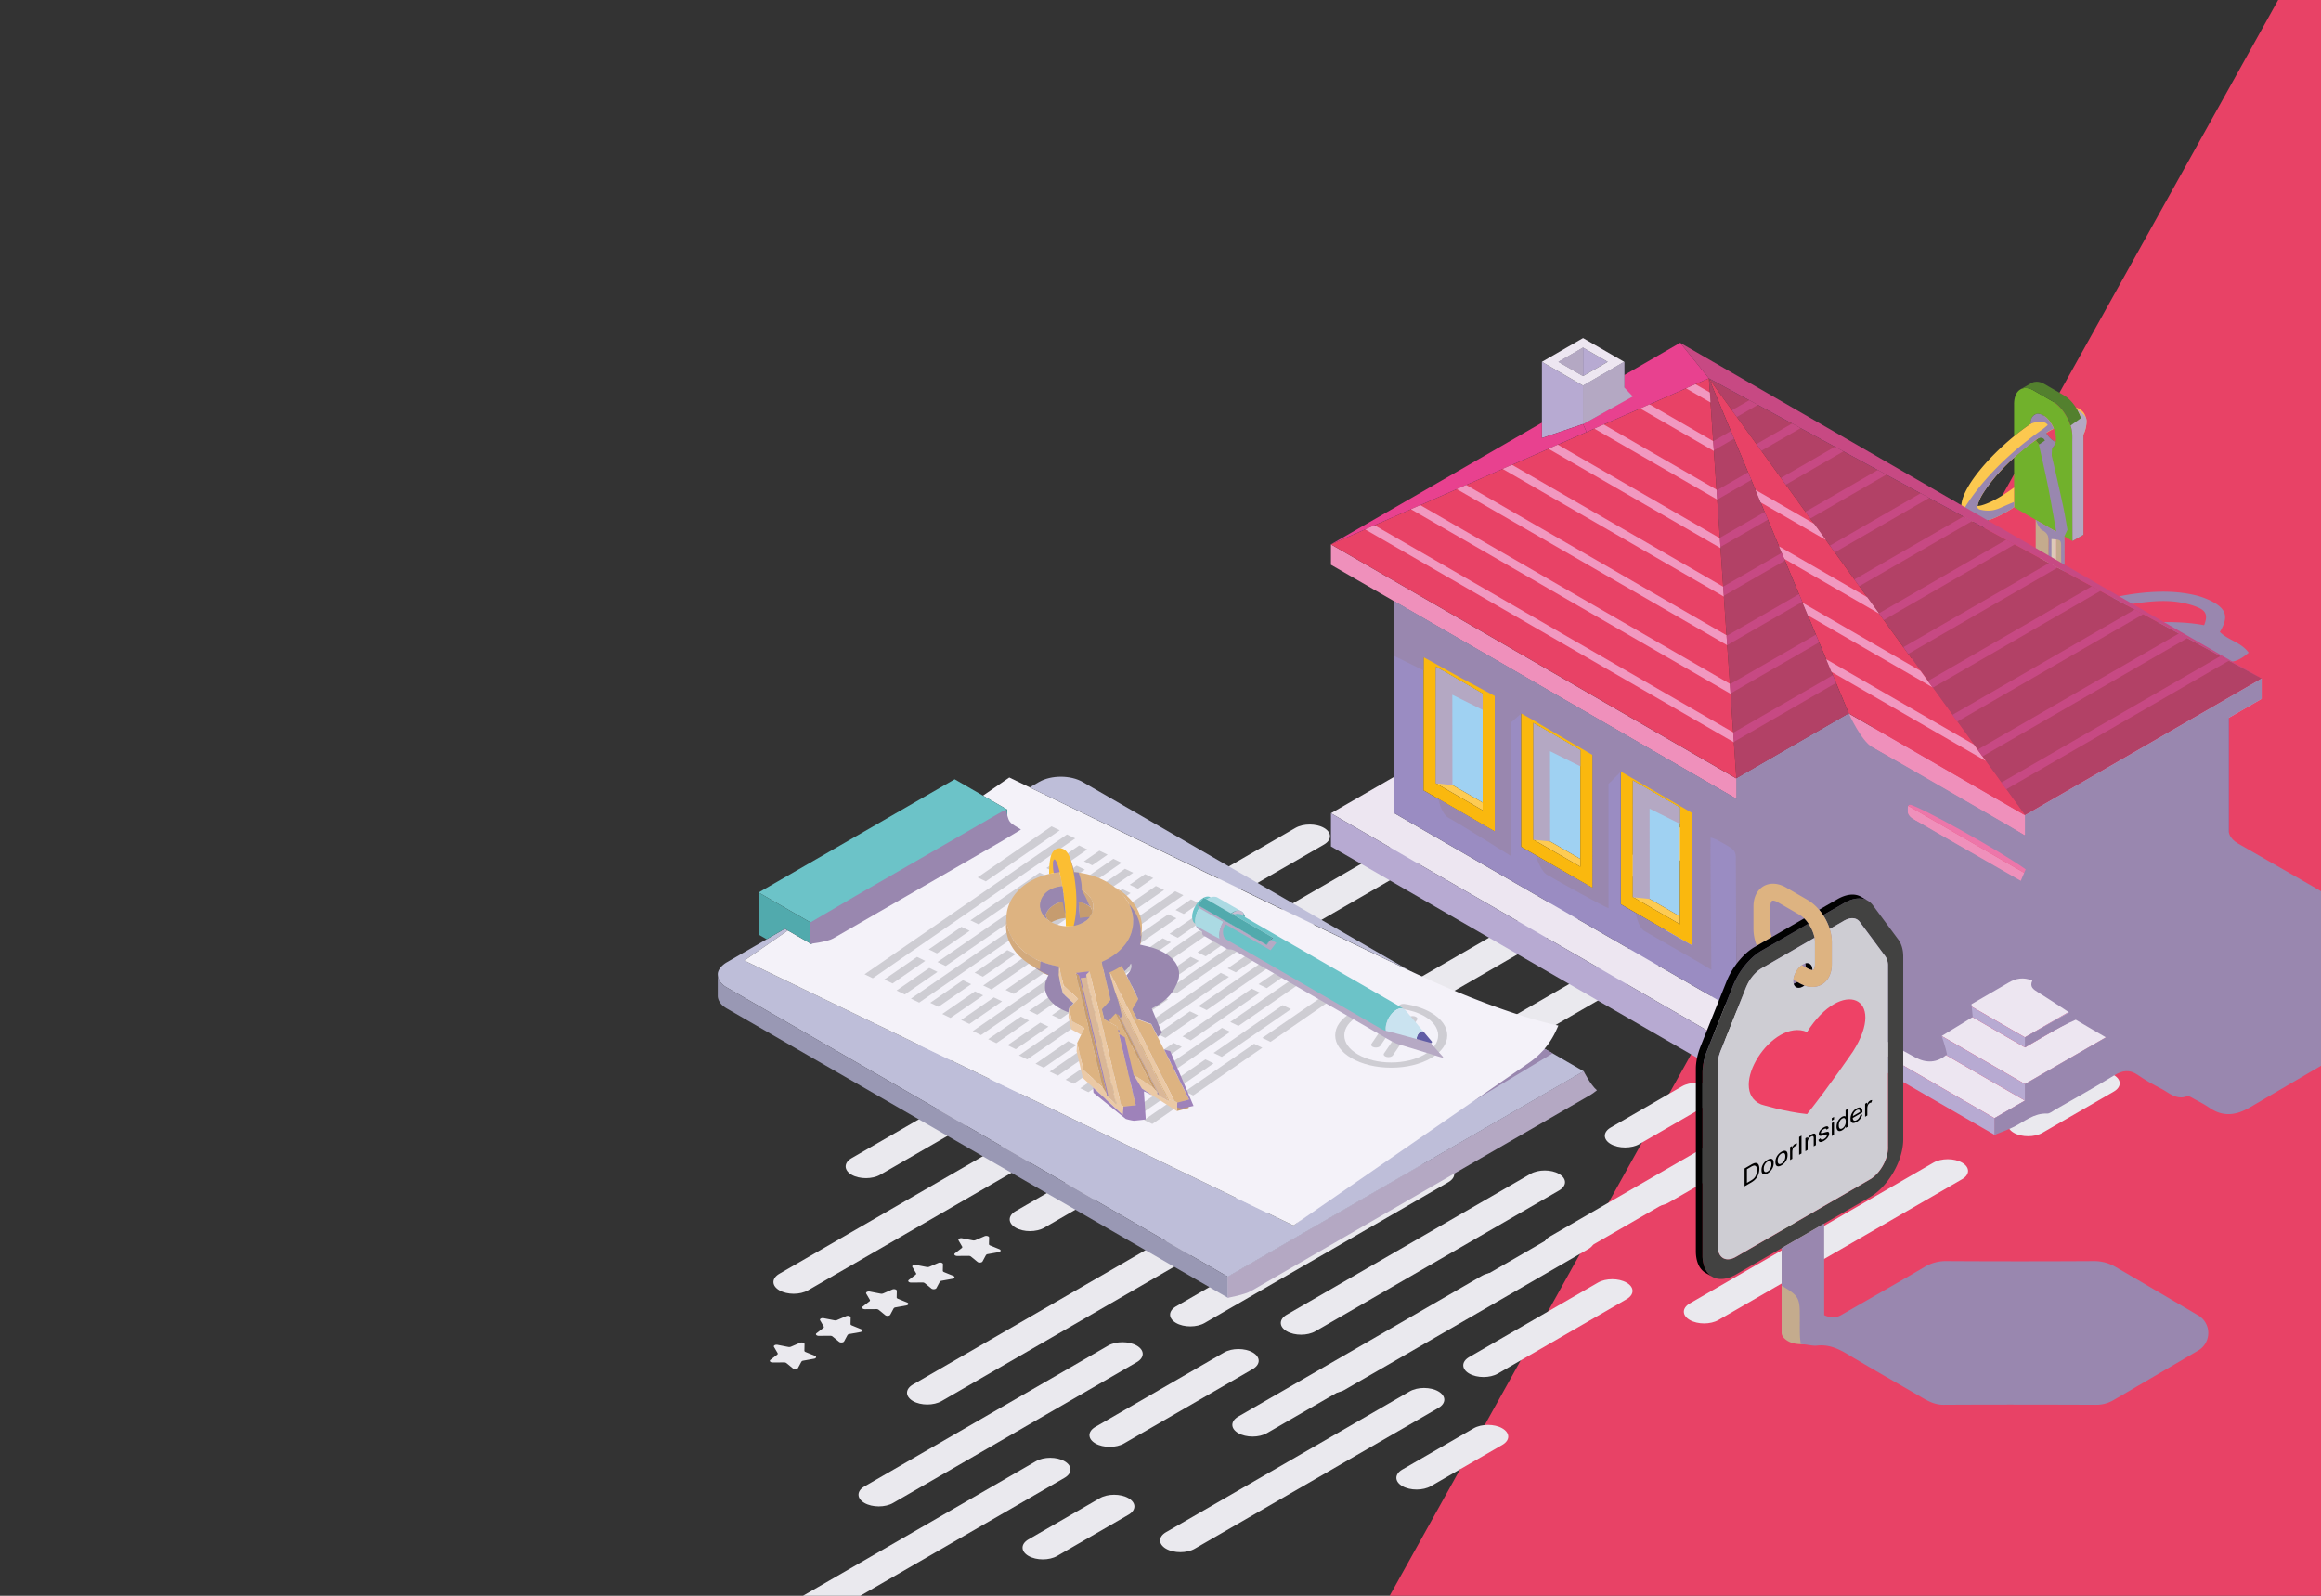<svg xmlns="http://www.w3.org/2000/svg" xmlns:xlink="http://www.w3.org/1999/xlink" viewBox="0 0 3840 2640"><rect x="0" y="0" width="3840" height="2640" fill="#333333" stroke="none"/><defs><style>.cls-1{fill:none;}.cls-2{isolation:isolate;}.cls-3{clip-path:url(#clip-path);}.cls-4{clip-path:url(#clip-path-2);}.cls-5{fill:#e84266;}.cls-6{fill:#eae9ee;}.cls-7{fill:#fabe4d;}.cls-8{fill:#aa957c;}.cls-9{fill:#c4ab8d;}.cls-10{fill:#ddcab7;}.cls-11{fill:#53802e;}.cls-12{fill:#71b12c;}.cls-13{fill:#fcc84f;}.cls-14{fill:#9987af;}.cls-14,.cls-15,.cls-43,.cls-44{mix-blend-mode:multiply;}.cls-15{fill:#b4a8c3;}.cls-16{fill:#b7aad2;}.cls-17{fill:#ef90bb;}.cls-18{fill:#b24166;}.cls-19{fill:#c74983;}.cls-20{fill:#ede6f1;}.cls-21{fill:#944894;}.cls-22{fill:#ed76aa;}.cls-23{fill:#624d99;}.cls-24{fill:#9a8cc2;}.cls-25{fill:#d49801;}.cls-26{fill:#9fd1f2;}.cls-27{fill:#fdcb53;}.cls-28{fill:#fab80e;}.cls-29{fill:#e8418f;}.cls-30{fill:#f198c0;}.cls-31{fill:#bebed9;}.cls-32{fill:#a9a8c6;}.cls-33{fill:#f4f2f9;}.cls-34{fill:#51aaad;}.cls-35{fill:#6cc3c8;}.cls-36{fill:#9998b4;}.cls-37{fill:#cecdd3;}.cls-38{fill:#615da5;}.cls-39{fill:#cae3f0;}.cls-40{fill:#366f83;}.cls-41{fill:#abdae3;}.cls-42{fill:#3d8695;}.cls-44{fill:#b6a9c4;}.cls-45{fill:#c9bfd3;}.cls-46{fill:#ddb381;}.cls-47{fill:#c69c6f;}.cls-48{fill:#ebc9a5;}.cls-49{fill:#dab797;}.cls-50{fill:#d3aa7d;}.cls-51{fill:#fbbe33;}.cls-52{fill:#9e82ba;}.cls-53{fill:#424241;}.cls-54{fill:#010101;}.cls-55{fill:#fbbf49;}.cls-56{fill:#ee4266;}</style><clipPath id="clip-path"><rect class="cls-1" x="-3133" y="-1.46" width="6973" height="2654.44"/></clipPath><clipPath id="clip-path-2"><rect class="cls-1" y="-1" width="3840" height="2641"/></clipPath></defs><g class="cls-2"><g id="Calque_4" data-name="Calque 4"><g class="cls-3"><g class="cls-4"><rect class="cls-5" x="839.34" y="264.49" width="7056.67" height="2538.65" transform="translate(902.91 4603.77) rotate(-60.89)"/><path class="cls-6" d="M1740,1901.81l-403.13,232.88c-13.09,7.56-34.32,7.56-47.41,0h0c-13.1-7.57-13.1-19.83,0-27.4l403.12-232.87c13.1-7.57,34.33-7.57,47.42,0h0C1753.06,1882,1753.06,1894.24,1740,1901.81Z"/><path class="cls-6" d="M2051.39,1721.91l-213,123.06c-13.09,7.57-34.32,7.57-47.42,0h0c-13.09-7.56-13.09-19.82,0-27.39l213-123.07c13.1-7.56,34.33-7.56,47.42,0h0C2064.49,1702.08,2064.49,1714.34,2051.39,1721.91Z"/><path class="cls-6" d="M1859.48,1710.58l-403.13,232.87c-13.09,7.57-34.32,7.57-47.41,0h0c-13.1-7.56-13.1-19.82,0-27.39l403.12-232.88c13.1-7.56,34.33-7.56,47.42,0h0C1872.57,1690.75,1872.57,1703,1859.48,1710.58Z"/><path class="cls-6" d="M2375,1412.79l-403.13,232.88c-13.09,7.57-34.32,7.57-47.42,0h0c-13.09-7.56-13.09-19.83,0-27.39l403.13-232.88c13.1-7.56,34.33-7.56,47.42,0h0C2388.05,1393,2388.05,1405.23,2375,1412.79Z"/><path class="cls-6" d="M2606.48,1523.44l-403.13,232.88c-13.09,7.56-34.32,7.56-47.42,0h0c-13.09-7.57-13.09-19.83,0-27.4l403.13-232.87c13.1-7.57,34.33-7.57,47.42,0h0C2619.57,1503.61,2619.57,1515.87,2606.48,1523.44Z"/><path class="cls-6" d="M1845.73,1962.91l-118,68.16c-13.1,7.56-34.33,7.56-47.42,0h0c-13.1-7.56-13.1-19.83,0-27.39l118-68.17c13.1-7.56,34.33-7.56,47.42,0h0C1858.83,1943.08,1858.83,1955.34,1845.73,1962.91Z"/><path class="cls-6" d="M2857.42,1378.48l-118,68.16c-13.09,7.57-34.32,7.57-47.42,0h0c-13.09-7.56-13.09-19.83,0-27.39l118-68.17c13.09-7.56,34.32-7.56,47.42,0h0C2870.51,1358.65,2870.51,1370.91,2857.42,1378.48Z"/><path class="cls-6" d="M1939.67,1542.06l-403.12,232.88c-13.1,7.56-34.33,7.56-47.42,0h0c-13.1-7.57-13.1-19.83,0-27.4l403.12-232.87c13.1-7.57,34.33-7.57,47.42,0h0C1952.77,1522.23,1952.77,1534.49,1939.67,1542.06Z"/><path class="cls-6" d="M2190.61,1397.1l-118,68.16c-13.09,7.57-34.32,7.57-47.42,0h0c-13.09-7.56-13.09-19.83,0-27.39l118-68.17c13.09-7.56,34.32-7.56,47.42,0h0C2203.7,1377.27,2203.7,1389.53,2190.61,1397.1Z"/><path class="cls-6" d="M1286.44,2224.86l17.8,3.48a7.62,7.62,0,0,0,4.31-.39l15.06-6.49c3.11-1.34,7.54,0,7.49,2.2l-.24,10.85c0,.89.72,1.73,2,2.24l15.34,6.27c3.17,1.29,2.4,4.12-1.31,4.79l-17.95,3.22a4.3,4.3,0,0,0-3.08,1.78l-5.58,10.36c-1.16,2.14-6.06,2.59-8.3.76l-10.85-8.86a6.33,6.33,0,0,0-3.89-1.14l-18.79.14c-3.88,0-6.14-2.53-3.82-4.32l11.25-8.7a1.85,1.85,0,0,0,.68-2.49l-6-10.27C1279.25,2226.16,1282.76,2224.14,1286.44,2224.86Z"/><path class="cls-6" d="M1362.77,2180.79l17.8,3.48a7.62,7.62,0,0,0,4.31-.39l15.06-6.49c3.11-1.34,7.54,0,7.49,2.2l-.24,10.85c0,.89.72,1.73,2,2.24l15.34,6.27c3.17,1.3,2.4,4.13-1.31,4.79l-18,3.22a4.3,4.3,0,0,0-3.08,1.78l-5.58,10.37c-1.15,2.14-6.06,2.58-8.3.75l-10.85-8.86a6.31,6.31,0,0,0-3.89-1.14l-18.79.14c-3.88,0-6.14-2.53-3.82-4.32l11.25-8.7a1.84,1.84,0,0,0,.68-2.48l-6-10.28C1355.58,2182.09,1359.09,2180.07,1362.77,2180.79Z"/><path class="cls-6" d="M1439.1,2136.72l17.8,3.48a7.62,7.62,0,0,0,4.31-.39l15.06-6.49c3.11-1.34,7.54,0,7.49,2.2l-.24,10.85c0,.89.72,1.73,2,2.25l15.34,6.26c3.17,1.3,2.4,4.13-1.31,4.79l-18,3.22a4.32,4.32,0,0,0-3.08,1.78l-5.58,10.37c-1.15,2.14-6.06,2.58-8.3.75l-10.85-8.86a6.31,6.31,0,0,0-3.89-1.14l-18.79.14c-3.88,0-6.14-2.53-3.82-4.32l11.25-8.7a1.84,1.84,0,0,0,.68-2.48l-6-10.28C1431.92,2138,1435.43,2136,1439.1,2136.72Z"/><path class="cls-6" d="M1515.43,2092.65l17.8,3.48a7.62,7.62,0,0,0,4.31-.39l15.06-6.49c3.12-1.34,7.54,0,7.49,2.2l-.24,10.85c0,.89.72,1.73,2,2.25l15.34,6.26c3.17,1.3,2.4,4.13-1.31,4.79l-17.95,3.22a4.32,4.32,0,0,0-3.08,1.78l-5.58,10.37c-1.15,2.14-6.06,2.59-8.3.76l-10.85-8.87a6.31,6.31,0,0,0-3.89-1.14l-18.79.14c-3.88,0-6.14-2.52-3.82-4.32l11.25-8.7a1.84,1.84,0,0,0,.68-2.48l-6-10.28C1508.25,2094,1511.76,2091.93,1515.43,2092.65Z"/><path class="cls-6" d="M1591.76,2048.58l17.8,3.48a7.62,7.62,0,0,0,4.31-.39l15.06-6.49c3.12-1.34,7.54,0,7.49,2.2l-.24,10.85c0,.89.72,1.73,2,2.25l15.35,6.26c3.16,1.3,2.39,4.13-1.32,4.79l-18,3.22a4.32,4.32,0,0,0-3.08,1.78l-5.58,10.37c-1.15,2.14-6.06,2.59-8.3.76l-10.85-8.86a6.24,6.24,0,0,0-3.88-1.15l-18.8.14c-3.88,0-6.14-2.52-3.81-4.32l11.24-8.7a1.84,1.84,0,0,0,.68-2.48l-6-10.28C1584.58,2049.89,1588.09,2047.86,1591.76,2048.58Z"/><path class="cls-6" d="M1761.25,2444.79l-403.13,232.88c-13.09,7.56-34.32,7.56-47.42,0h0c-13.09-7.57-13.09-19.83,0-27.4l403.13-232.87c13.09-7.57,34.32-7.57,47.42,0h0C1774.34,2425,1774.34,2437.23,1761.25,2444.79Z"/><path class="cls-6" d="M2072.67,2264.89l-213,123.07c-13.09,7.56-34.32,7.56-47.42,0h0c-13.09-7.57-13.09-19.83,0-27.4l213-123.07c13.1-7.56,34.33-7.56,47.42,0h0C2085.77,2245.06,2085.77,2257.32,2072.67,2264.89Z"/><path class="cls-6" d="M1880.76,2253.56l-403.13,232.88c-13.09,7.56-34.32,7.56-47.42,0h0c-13.09-7.57-13.09-19.83,0-27.4l403.13-232.88c13.09-7.56,34.32-7.56,47.42,0h0C1893.85,2233.73,1893.85,2246,1880.76,2253.56Z"/><path class="cls-6" d="M2396.24,1955.78l-403.13,232.87c-13.09,7.57-34.32,7.57-47.42,0h0c-13.09-7.56-13.09-19.82,0-27.39l403.13-232.88c13.09-7.56,34.32-7.56,47.42,0h0C2409.33,1936,2409.33,1948.21,2396.24,1955.78Z"/><path class="cls-6" d="M2627.76,2066.42,2224.63,2299.3c-13.09,7.56-34.32,7.56-47.42,0h0c-13.09-7.57-13.09-19.83,0-27.4L2580.34,2039c13.09-7.57,34.32-7.57,47.42,0h0C2640.85,2046.59,2640.85,2058.86,2627.76,2066.42Z"/><path class="cls-6" d="M1867,2505.89l-118,68.16c-13.09,7.56-34.32,7.56-47.41,0h0c-13.1-7.56-13.1-19.83,0-27.39l118-68.17c13.1-7.56,34.33-7.56,47.42,0h0C1880.11,2486.06,1880.11,2498.32,1867,2505.89Z"/><path class="cls-6" d="M2878.69,1921.46l-118,68.16c-13.1,7.57-34.33,7.57-47.42,0h0c-13.09-7.56-13.09-19.83,0-27.39l118-68.16c13.09-7.57,34.32-7.57,47.41,0h0C2891.79,1901.63,2891.79,1913.89,2878.69,1921.46Z"/><path class="cls-6" d="M1961,2085l-403.13,232.88c-13.09,7.56-34.32,7.56-47.42,0h0c-13.09-7.57-13.09-19.83,0-27.4l403.13-232.87c13.1-7.57,34.33-7.57,47.42,0h0C1974,2065.21,1974,2077.47,1961,2085Z"/><path class="cls-6" d="M2211.89,1940.08l-118,68.16c-13.09,7.57-34.32,7.57-47.42,0h0c-13.09-7.56-13.09-19.83,0-27.39l118-68.16c13.09-7.57,34.32-7.57,47.42,0h0C2225,1920.25,2225,1932.51,2211.89,1940.08Z"/><path class="cls-6" d="M2379.72,2329.26,1976.6,2562.13c-13.1,7.57-34.33,7.57-47.42,0h0c-13.1-7.56-13.1-19.83,0-27.39l403.12-232.88c13.1-7.56,34.33-7.56,47.42,0h0C2392.82,2309.43,2392.82,2321.69,2379.72,2329.26Z"/><path class="cls-6" d="M2691.14,2149.35l-213,123.07c-13.09,7.57-34.32,7.57-47.41,0h0c-13.1-7.56-13.1-19.83,0-27.39l213-123.07c13.09-7.56,34.32-7.56,47.41,0h0C2704.24,2129.53,2704.24,2141.79,2691.14,2149.35Z"/><path class="cls-6" d="M2499.23,2138,2096.1,2370.9c-13.09,7.57-34.32,7.57-47.41,0h0c-13.1-7.56-13.1-19.83,0-27.39l403.12-232.88c13.1-7.56,34.33-7.56,47.42,0h0C2512.33,2118.2,2512.33,2130.46,2499.23,2138Z"/><path class="cls-6" d="M3014.71,1840.24l-403.12,232.88c-13.1,7.56-34.33,7.56-47.42,0h0c-13.1-7.56-13.1-19.83,0-27.39l403.12-232.88c13.1-7.56,34.33-7.56,47.42,0h0C3027.81,1820.41,3027.81,1832.68,3014.71,1840.24Z"/><path class="cls-6" d="M3246.23,1950.89,2843.1,2183.76c-13.09,7.57-34.32,7.57-47.41,0h0c-13.1-7.56-13.1-19.83,0-27.39l403.12-232.88c13.1-7.56,34.33-7.56,47.42,0h0C3259.33,1931.06,3259.33,1943.32,3246.23,1950.89Z"/><path class="cls-6" d="M2485.48,2390.35l-118,68.17c-13.1,7.56-34.33,7.56-47.42,0h0c-13.1-7.57-13.1-19.83,0-27.4l118-68.16c13.09-7.56,34.32-7.56,47.41,0h0C2498.58,2370.52,2498.58,2382.79,2485.48,2390.35Z"/><path class="cls-6" d="M3497.17,1805.92l-118,68.17c-13.09,7.56-34.32,7.56-47.42,0h0c-13.09-7.57-13.09-19.83,0-27.39l118-68.17c13.09-7.56,34.32-7.56,47.42,0h0C3510.26,1786.1,3510.26,1798.36,3497.17,1805.92Z"/><path class="cls-6" d="M2579.42,1969.51,2176.3,2202.38c-13.1,7.57-34.33,7.57-47.42,0h0c-13.1-7.56-13.1-19.83,0-27.39L2532,1942.11c13.09-7.56,34.32-7.56,47.41,0h0C2592.52,1949.68,2592.52,1961.94,2579.42,1969.51Z"/><path class="cls-6" d="M2830.36,1824.54l-118,68.17c-13.09,7.56-34.32,7.56-47.42,0h0c-13.09-7.57-13.09-19.83,0-27.39l118-68.17c13.1-7.56,34.33-7.56,47.42,0h0C2843.45,1804.72,2843.45,1817,2830.36,1824.54Z"/><path class="cls-6" d="M3268.68,1449l-403.12,232.87c-13.1,7.57-34.33,7.57-47.42,0h0c-13.1-7.56-13.1-19.83,0-27.39l403.12-232.88c13.1-7.56,34.33-7.56,47.42,0h0C3281.78,1429.18,3281.78,1441.44,3268.68,1449Z"/><path class="cls-6" d="M3457.49,1551.67l-403.12,232.88c-13.1,7.56-34.33,7.56-47.42,0h0c-13.09-7.56-13.09-19.83,0-27.39l403.13-232.88c13.09-7.56,34.32-7.56,47.41,0h0C3470.59,1531.84,3470.59,1544.11,3457.49,1551.67Z"/><path class="cls-6" d="M2790.69,1570.29l-403.13,232.88c-13.09,7.56-34.32,7.56-47.42,0h0c-13.09-7.57-13.09-19.83,0-27.39l403.13-232.88c13.09-7.57,34.32-7.57,47.42,0h0C2803.78,1550.46,2803.78,1562.73,2790.69,1570.29Z"/><path class="cls-6" d="M3041.62,1425.33l-118,68.17c-13.1,7.56-34.33,7.56-47.42,0h0c-13.1-7.57-13.1-19.83,0-27.4l118-68.16c13.09-7.57,34.32-7.57,47.41,0h0C3054.72,1405.5,3054.72,1417.77,3041.62,1425.33Z"/><path class="cls-6" d="M3657.18,1437.14l-118,68.17c-13.09,7.56-34.32,7.56-47.42,0h0c-13.09-7.57-13.09-19.83,0-27.4l118-68.16c13.09-7.56,34.32-7.56,47.42,0h0C3670.27,1417.31,3670.27,1429.58,3657.18,1437.14Z"/><path class="cls-7" d="M3434.45,674c14.67,4,23.81,19.43,12.48,45.38V713.7C3446.93,700.31,3442,685.87,3434.45,674Z"/><polygon class="cls-8" points="3415.44 887.38 3415.44 1075.49 3411.05 1078.05 3411.05 884.82 3415.44 887.38"/><polygon class="cls-9" points="3411.05 884.82 3411.05 1078.05 3402 1064.2 3402 1059.63 3402 879.61 3411.05 884.82"/><polygon class="cls-10" points="3402 879.61 3402 1059.63 3391.72 1043.91 3391.72 873.66 3402 879.61"/><path class="cls-11" d="M3395.19,741.35c-7,4.48-18.28.14-27.19-13.43,5.76-4.16,11.61-8,17.37-11.57,3.74,6,9.27,12.11,15.72,14.86C3400.22,736.1,3398.07,739.52,3395.19,741.35Z"/><polygon class="cls-8" points="3389.52 1045.19 3389.52 872.38 3391.72 873.66 3391.72 1043.91 3389.52 1045.19"/><path class="cls-11" d="M3377.87,685.82a2.18,2.18,0,0,0,.23.09,33.16,33.16,0,0,0-.46,3.89c-6,3.43-12.11,7.27-18.14,11.38C3359.68,688.93,3366.76,681.39,3377.87,685.82Z"/><polygon class="cls-10" points="3372.39 945.51 3375.13 947.07 3375.13 952.14 3368 948.02 3372.39 945.51"/><polygon class="cls-10" points="3372.39 985.23 3375.13 986.78 3375.13 991.85 3368 987.74 3372.39 985.23"/><polygon class="cls-9" points="3368 948.02 3375.13 952.14 3375.13 947.07 3375.13 920.92 3368 916.81 3368 860 3389.52 872.38 3389.52 1045.19 3368 1012.33 3368 987.74 3375.13 991.85 3375.13 986.78 3375.13 960.64 3368 956.52 3368 948.02"/><path class="cls-12" d="M3377.87,685.82c-11.11-4.43-18.19,3.11-18.37,15.36-9.28,6.31-18.47,13.21-27.24,20.43v-53.2c0-12.11,4.11-20.57,10.6-24.27,5.81-3.34,13.48-3,21.85,1.88l31.62,18.28c17.65,10.14,32.5,36.65,32.5,59.87V895.1l-13.39-7.72-4.39-2.56-9.05-5.21-10.28-6-2.2-1.28L3368,860l-35.74-20.66V757A387.94,387.94,0,0,1,3368,727.92c8.91,13.57,20.24,17.91,27.19,13.43,2.88-1.83,5-5.25,5.9-10.14a26.86,26.86,0,0,0,.45-5.26,44.17,44.17,0,0,0-3.52-16.77c-3.83-9.42-10.32-17.46-16.63-21.48a20.15,20.15,0,0,0-3.29-1.79A2.18,2.18,0,0,1,3377.87,685.82Z"/><path class="cls-11" d="M3360.05,634.22c.32-.18.59-.36.91-.55a15.63,15.63,0,0,1,5.39-1.87c6.08-.91,11,.6,16.46,3.75l31.67,18.28c7.45,4.3,14.44,11.52,20,20.2,7.54,11.84,12.48,26.28,12.48,39.67V884.63l-18.1,10.47V724.17c0-23.22-14.85-49.73-32.5-59.87L3364.71,646c-8.37-4.85-16-5.22-21.85-1.88v0C3348.57,640.8,3354.33,637.51,3360.05,634.22Z"/><path class="cls-13" d="M3271.75,837.06a33.66,33.66,0,0,0,8.31-1.56c17-5,37.94-18.6,52.2-29.07v32.64c-17.83,11.56-48.91,29.25-69.52,23.72-13.3-3.57-21.39-16-16.36-35.19,6.72-25.55,34.46-57.5,53.2-76.37a426.6,426.6,0,0,1,32.68-29.62c8.77-7.22,18-14.12,27.24-20.43,6-4.11,12.11-7.95,18.14-11.38,1.24-.73,2.51-1.42,3.75-2.1,6.31,4,12.8,12.06,16.63,21.48-4.15,2.15-8.4,4.57-12.65,7.17-5.76,3.52-11.61,7.41-17.37,11.57A387.94,387.94,0,0,0,3332.26,757v0c-7.86,7.13-15.22,14.45-21.8,21.49-12.11,13-33.82,38.84-38.21,56.12C3272,835.64,3271.84,836.42,3271.75,837.06Z"/><path class="cls-14" d="M3398,709.19s-8.14,3.23-12.66,7.17c7.62,12.08,15.73,14.86,15.73,14.86a13,13,0,0,1-2.09,5.32,21.54,21.54,0,0,1-3.81,4.82s-1,11.26-.42,13.54q9.89,41.76,18.89,83.73c2.71,12.53,6.89,37.84,6.89,37.84l-5.11,10.92.16,131.59s20.44-8.57,30.61-13.09c30.89-13.74,63.35-21.48,97-25,29.7-3.1,59.15-3.11,88.27,3.73a121.07,121.07,0,0,1,27.67,10.11c24.72,12.78,28.19,26.34,13.52,50.8,13.61,13.74,35.32,17,47.64,34.27-10.92,9.49-21.53,15.88-36.05,15.62-33.61-.6-67.36,1.64-100.81-.72-31.2-2.2-61.55,5.76-92.58,3.72-23.32-1.53-46.27-4-67.69-13.8-3.38-1.55-12.14-6.58-12.14-6.58l-9.05-13.85v-4.57l-10.28-15.72-2.2,1.28L3368,1012.34V987.75l21.66,14.42s-.26-9.42-.25-12.67c.06-31.14-.23-62.29.19-93.42.12-9-2.52-14.86-10.82-18.82C3373.54,874.74,3368,860,3368,860l34,19.61s-8.78-50.72-13.41-74.09c-4.6-23.19-10.05-46.22-15.25-69.89l10-6.86c-1-1.34-1.61-2.71-2.65-3.36-4.49-2.8-8.86-.33-12.66,2.51-34.66,25.85-65.87,53.9-88.91,91-1.71,2.27-6.06,11.78-7.35,18.1-.77,4.75,1.92,6.07,10.77,7.25a47.41,47.41,0,0,0,26.07-3.72c7.1-3.19,23.62-10.23,23.62-10.23l.06,8.71s-31.63,22.18-54.82,23.95a35.09,35.09,0,0,1-13.2-.34c-14.77-3.38-19.73-13.48-11.63-26.08a361.09,361.09,0,0,1,29.14-39.16c28.38-33.2,61.13-61.67,96.88-86.72,3.11-2.18,5.91-4.79,9.32-7.58-7.31-11-28.45-2-28.45-2s-1.38-13.48,11-16.68C3388.64,684.51,3398,709.19,3398,709.19Zm248.57,325.15c6.06-14.83,4-22.94-8.69-28.77-8.81-4.05-18.53-6.56-28.1-8.43-20.47-4-41-3.16-61.76-.81a311.31,311.31,0,0,0-64.81,14.23c-15,5.07-29.29,11.78-41.77,21.8-6.18,5-11.79,10.32-12.24,20.53,9.48-2.37,18.2-1.09,27.06-.32,9.29.81,19-2.74,29.1-4.5l-7.87-9c8.19-7.52,16.84-10,26.69-9.58C3551.4,1031.38,3598.84,1025.21,3646.61,1034.34ZM3394.1,891.83c0,39.11-.18,77.07.13,115,.07,8.75,2.43,9.75,14.43,8.81.44-1.72,1.35-3.57,1.35-5.42.13-35.56.31-71.11.09-106.67C3410,893.33,3408.81,892.76,3394.1,891.83Zm70.54,186a140.22,140.22,0,0,0,72.16,0Z"/><path class="cls-15" d="M3446.93,884.63l-18.1,10.47s-.36-163.09-.24-168.54c.17-7.62-.19-15.33-2.9-22.48,3.44-2.56,11.55-8.2,16.89-12.17,0-3.22-2.7-8.72-5.66-13.74,2.09.45,7.42,4.86,8.24,5.62,8,7.41,7.74,10.78,6.4,20.23a58.6,58.6,0,0,1-4.63,15.39Z"/><polygon class="cls-16" points="3741.8 1567.33 3741.8 1622.18 3350.17 1848.3 3350.17 1820.84 3350.17 1793.46 3741.8 1567.33"/><polygon class="cls-17" points="3741.8 1122.53 3741.8 1156.16 3687.43 1187.55 3636.67 1216.86 3611.37 1231.51 3350.17 1382.29 3350.17 1379.8 3350.17 1348.65 3741.8 1122.53"/><path class="cls-18" d="M3741.79,1122.5l-391.62,226.13c-112.61-155.51-521-720.08-522.92-722.75C2830.53,627.65,3650.78,1073,3741.79,1122.5Z"/><polygon class="cls-19" points="3741.8 1122.53 2827.22 625.85 2779.74 567.07 3741.8 1122.53"/><polygon class="cls-20" points="3741.8 1567.33 3350.17 1793.46 3058.79 1625.22 2872.7 1732.68 2202.02 1345.45 2307.07 1284.84 2307.07 1345.45 2872.7 1671.98 3058.79 1564.53 3182.9 1636.19 3350.17 1732.76 3503.11 1644.44 3611.29 1581.98 3611.37 1581.98 3636.67 1596.56 3687.43 1567.33 3687.43 1535.94 3741.8 1567.33"/><polygon class="cls-21" points="3687.43 1535.94 3687.43 1567.33 3636.67 1596.56 3636.67 1216.86 3687.43 1187.55 3687.43 1535.94"/><polygon class="cls-22" points="3636.67 1216.86 3636.67 1596.56 3611.37 1581.98 3611.37 1581.9 3611.37 1231.51 3636.67 1216.86"/><polygon class="cls-22" points="3530.97 1341.85 3351.53 1445.46 3156.4 1332.8 3182.9 1317.51 3350.17 1414.07 3503.11 1325.75 3530.97 1341.85"/><polygon class="cls-23" points="3503.11 1325.75 3350.17 1414.07 3350.17 1382.29 3611.37 1231.51 3611.37 1581.9 3611.37 1581.98 3611.29 1581.98 3503.11 1644.44 3503.11 1627.79 3503.11 1589.59 3503.11 1375.72 3503.11 1375.64 3530.97 1359.63 3530.97 1341.85 3503.11 1325.75"/><polygon class="cls-20" points="3335.92 1531.3 3503.11 1627.79 3350.17 1716.11 3182.9 1619.62 3335.92 1531.3"/><polygon class="cls-22" points="3351.53 1445.46 3530.97 1341.85 3530.97 1359.63 3503.11 1375.64 3503.11 1375.72 3351.53 1463.16 3351.53 1445.46"/><polygon class="cls-16" points="3503.11 1644.44 3350.17 1732.76 3350.17 1716.11 3503.11 1627.79 3503.11 1644.44"/><polygon class="cls-17" points="3351.53 1445.46 3351.53 1463.16 3335.92 1454.19 3182.9 1365.87 3156.4 1350.58 3156.4 1332.8 3351.53 1445.46"/><polygon class="cls-15" points="3351.53 1463.16 3503.11 1375.72 3503.11 1589.59 3503.11 1627.79 3335.92 1531.3 3335.92 1454.19 3351.53 1463.16"/><polygon class="cls-17" points="3350.17 1379.8 3350.17 1382.29 3058.79 1214.13 3058.79 1212.85 3058.79 1180.42 3350.17 1348.65 3350.17 1379.8"/><path class="cls-5" d="M3350.17,1348.63l-291.4-168.23c-8.58-20.54,23.39,56.08-231.52-554.52C3158.55,1083.82,3170.69,1100.53,3350.17,1348.63Z"/><polygon class="cls-20" points="3350.17 1820.84 3299.81 1849.91 3008.5 1681.75 3058.79 1652.69 3350.17 1820.84"/><polygon class="cls-16" points="3182.9 1365.87 3335.92 1454.19 3335.92 1531.3 3182.9 1619.62 3182.9 1581.35 3182.9 1365.87"/><polygon class="cls-16" points="3299.81 1849.91 3350.17 1820.84 3350.17 1848.3 3299.81 1877.37 3299.81 1849.91"/><polygon class="cls-16" points="3350.17 1716.11 3350.17 1732.76 3182.9 1636.19 3182.9 1619.62 3350.17 1716.11"/><polygon class="cls-24" points="3182.9 1317.51 3156.4 1332.8 3156.4 1350.58 3182.9 1365.87 3182.9 1581.35 3182.9 1619.62 3182.9 1636.19 3058.79 1564.53 3058.79 1214.13 3350.17 1382.29 3350.17 1414.07 3182.9 1317.51"/><polygon class="cls-16" points="3058.79 1625.22 3350.17 1793.46 3350.17 1820.84 3058.79 1652.69 3058.79 1625.22"/><polygon class="cls-23" points="3058.79 1214.13 3058.79 1564.53 2872.7 1671.98 2872.7 1321.59 3058.79 1214.13"/><polygon class="cls-17" points="3058.79 1212.85 3058.79 1214.13 2872.7 1321.59 2872.7 1319.19 2872.7 1287.88 3058.79 1180.42 3058.79 1212.85"/><polygon class="cls-18" points="3058.77 1180.4 2872.72 1287.87 2868.56 1227.37 2867.54 1212.22 2863.1 1147.29 2862.01 1132.13 2862.01 1132.06 2857.57 1067.34 2856.54 1052.11 2851.97 985.68 2850.95 970.53 2846.44 904.91 2845.35 889.76 2841.05 826.47 2840.02 811.31 2835.45 745.02 2834.42 729.93 2827.25 625.88 2863.64 713.06 2868.97 725.7 2892.11 781.27 2897.44 793.97 2919.56 846.95 2924.89 859.65 2947.83 914.61 2953.09 927.31 2976.36 982.95 2981.69 995.72 3004.29 1049.93 3004.29 1050 3009.61 1062.7 3032.35 1117.04 3037.61 1129.74 3037.61 1129.81 3058.77 1180.4"/><polygon class="cls-16" points="3008.5 1681.75 3299.81 1849.91 3299.81 1877.37 3008.5 1709.14 3008.5 1681.75"/><polygon class="cls-16" points="2872.7 1732.68 3058.79 1625.22 3058.79 1652.69 3008.5 1681.75 3008.5 1709.14 2872.7 1787.53 2872.7 1732.68"/><polygon class="cls-16" points="2872.7 1732.68 2872.7 1787.53 2202.02 1400.3 2202.02 1345.45 2872.7 1732.68"/><polygon class="cls-17" points="2872.7 1319.19 2872.7 1321.59 2307.07 995.06 2307.07 994.98 2202.02 934.36 2202.02 900.65 2872.7 1287.88 2872.7 1319.19"/><path class="cls-5" d="M2872.73,1287.87,2202,900.68l625.25-274.8C2827.32,626.78,2872.67,1287,2872.73,1287.87Z"/><polygon class="cls-25" points="2810.57 1317.67 2810.57 1557.56 2799.36 1563.97 2799.36 1324.07 2810.57 1317.67"/><polygon class="cls-26" points="2779.42 1336.08 2779.42 1516.09 2712.64 1477.57 2712.64 1297.57 2779.42 1336.08"/><polygon class="cls-25" points="2701.51 1291.08 2712.64 1297.57 2712.64 1477.57 2701.51 1483.98 2701.51 1291.08"/><polygon class="cls-27" points="2712.64 1477.57 2779.42 1516.09 2779.42 1528.98 2701.51 1483.98 2712.64 1477.57"/><path class="cls-28" d="M2779.42,1529v-192.9l-66.78-38.51-11.13-6.49V1484Zm19.94,35-117.79-68v-239.9l117.79,68Z"/><polygon class="cls-29" points="2687.18 662.92 2687.18 620.56 2779.74 567.07 2827.22 625.85 2624.96 714.73 2619.11 701.51 2687.18 662.92"/><polygon class="cls-27" points="2692.7 1249.61 2810.57 1317.67 2799.36 1324.07 2681.57 1256.09 2692.7 1249.61"/><polygon class="cls-16" points="2687.18 620.56 2687.18 662.92 2619.11 701.51 2619.11 637.94 2687.18 598.62 2687.18 620.56"/><path class="cls-16" d="M2659.87,598.62l-40.76,23.54V575.08Z"/><polygon class="cls-25" points="2645.78 1222.54 2645.78 1462.44 2634.65 1468.84 2634.65 1228.95 2645.78 1222.54"/><path class="cls-24" d="M2645.78,1462.44v-239.9l-117.87-68.06-11.13,6.49v239.89l117.87,68Zm226.92-140.85V1672l-565.63-326.54V995.06Zm-62.13,236V1317.67l-117.87-68.06-11.13,6.48V1496l117.79,68Zm-326.38-188.41V1129.26l-117.86-68.06-11.13,6.48V1307.5L2473,1375.56Z"/><polygon class="cls-27" points="2527.91 1154.48 2645.78 1222.54 2634.65 1228.95 2516.78 1160.97 2527.91 1154.48"/><polygon class="cls-16" points="2619.11 637.94 2619.11 701.51 2551.05 724.65 2551.05 699.19 2551.05 598.62 2619.11 637.94"/><path class="cls-16" d="M2619.11,575.08v47.08l-40.67-23.54Z"/><polygon class="cls-26" points="2614.63 1240.96 2614.63 1420.96 2547.93 1382.44 2547.93 1202.44 2614.63 1240.96"/><path class="cls-20" d="M2619.11,622.16l40.76-23.54-40.76-23.54-40.67,23.54Zm0-62.86,68.07,39.32-68.07,39.32-68.06-39.32Z"/><polygon class="cls-29" points="2624.96 714.73 2202.02 900.65 2551.05 699.19 2551.05 724.65 2619.11 701.51 2624.96 714.73"/><polygon class="cls-25" points="2547.93 1202.44 2547.93 1382.44 2536.72 1388.93 2536.72 1195.96 2547.93 1202.44"/><polygon class="cls-27" points="2614.63 1420.96 2614.63 1433.85 2536.72 1388.93 2547.93 1382.44 2614.63 1420.96"/><path class="cls-28" d="M2614.63,1433.85V1241l-66.7-38.52-11.21-6.48v193Zm20,35-117.87-68V1161l117.87,68Z"/><polygon class="cls-25" points="2484.19 1129.26 2484.19 1369.15 2472.98 1375.56 2472.98 1135.66 2484.19 1129.26"/><polygon class="cls-26" points="2453.04 1147.6 2453.04 1327.68 2386.34 1289.16 2386.34 1109.16 2453.04 1147.6"/><polygon class="cls-27" points="2386.34 1289.16 2453.04 1327.68 2453.04 1340.57 2375.13 1295.57 2386.34 1289.16"/><polygon class="cls-25" points="2375.13 1295.57 2375.13 1102.67 2386.34 1109.08 2386.34 1109.16 2386.34 1289.16 2375.13 1295.57"/><path class="cls-28" d="M2453,1340.57v-193l-66.7-38.43v-.08l-11.21-6.41v192.9ZM2473,1135.66v239.9L2355.2,1307.5V1067.68Z"/><polygon class="cls-27" points="2366.33 1061.2 2484.19 1129.26 2472.98 1135.66 2355.2 1067.68 2366.33 1061.2"/><path class="cls-14" d="M2548,1198.2c-9.24-6-31.18-17.78-31.18-17.78l-17.16,15.08-.61,220.27s-73.27-46.28-103.28-63.32c-11.31-6.42-16.15-30.86-16.15-30.86l93.4,54v-224.1s-66.75-35.37-87.75-47.59c-2.54-1.63-30-16.54-30-16.54v21.83l-48.13-23.77,0-90.59,565.59,326.79v-33.71l186.09-107.46s20.19,45.28,39.21,56c75.43,42.45,150.07,86.3,225.07,129.51,6.61,3.81,27.1,16.37,27.1,16.37v-33.63l391.63-226.13v33.63l-54.36,31.39v188.56s.3,10.77,15.2,19.28c121.76,69.57,243,140.09,364.3,210.39,5.75,3.33,11.17,7.26,19,12.39-6.44,5-247.76,146-363.56,213.8-23.38,13.68-44.78,16.17-67.56.35-7.79-5.41-16.36-9.73-24.73-14.25-3.73-2-8.75-5.61-11.68-4.5-17.82,6.73-29.65-5.62-43-12.56-13-6.79-26.08-13.87-38.07-22.32-14.2-10-26.08-7.94-40.26.83-31.63,19.58-64.26,37.54-96.52,56.08-4.48,2.57-9.3,6.86-13.82,6.67-21.68-.88-37,12.88-54.53,21.78-9.07,4.61-32.43,13.32-32.43,13.32v-27.46l50.36-29.07v-27.38l134-77.35s-36-20.8-49.89-29.15c-29.13,12.34-84.08,45.8-84.08,45.8v-16.65l73.26-41.22s-36.42-24-51.35-33.19c-8.12-5-14.6-9.31-9.68-19.58-15.1-6.1-27.2-3.59-39,3.29-20.14,11.79-40.35,23.44-61.62,35.77l2,21.29-51.31,31.35s6.73,19.54,8.79,30.4c-16.66,14.72-34.65,14.71-52.61,5.06-23.63-12.68-46.92-26.11-69.61-40.4-8.76-5.51-47.72-14.38-60.42-8.73v26.39s-34,1.86-46.1,9.2c-23,13.89-46.36,27-69.71,40.22-18.49,10.45-22.93,16.88-50.12,11.57v-54.85s59.51-39,89.52-56.81l-1.44-5.27c-28,0-88.08,1.39-88.08,1.39s-.58-249.66-.9-254.87c-.76-12-5.8-13.57-31.46-27.93-2.19-1.23-4.77-1.78-10.19-3.74-.81,8.12,1.19,218.83,1.19,218.83s-17.75-10.77-22.67-13.54c-29.4-16.58-58.48-33.76-87.85-50.39-10.68-6.06-14.39-29.22-14.39-29.22l92.93,52.84-.44-198.07.44-21.09-117.67-68.32s-17.47,17.89-20.48,20.18v205.91c-9.79-4.11-75.56-40.22-101.73-55.44-10.71-6.23-18.13-30.36-18.13-30.36l93.3,52.06V1249S2568.14,1209.9,2548,1198.2Zm795.29,259,8.11-19c-41.94-30.39-176.14-105-193.52-107.59-4.88,11.52-1.39,19.69,9.45,25.63,12.11,6.61,23.94,13.72,35.9,20.59Z"/><path class="cls-15" d="M2701.51,1291.08l77.91,45v26.81s-34-16.89-50.27-25.06c0,50.15.18,149.37.18,149.37l-27.91-2.83Z"/><path class="cls-15" d="M2536.8,1196l77.91,45v26.81s-34-16.9-50.26-25.06c0,50.14.18,149.36.18,149.36l-27.91-2.83Z"/><path class="cls-15" d="M2375.18,1102.67l77.91,45v26.81s-34-16.89-50.27-25.06c0,50.15.18,149.37.18,149.37l-27.91-2.83Z"/><polygon class="cls-15" points="2619.11 701.51 2619.11 637.94 2687.18 598.62 2687.18 640.9 2701.46 655.84 2619.11 701.51"/><polygon class="cls-15" points="2619.11 575.08 2619.11 622.16 2578.44 598.62 2619.11 575.08"/><polygon class="cls-30" points="2868.63 1228.06 2258.6 875.83 2274.1 869 2867.47 1211.6 2868.63 1228.06"/><polygon class="cls-30" points="3285.17 1258.78 3029.96 1111.44 3021.29 1090.62 3265.57 1231.67 3285.17 1258.78"/><polygon class="cls-30" points="3197.1 1137.05 2990.98 1018.05 2982.3 997.22 3177.43 1109.94 3197.1 1137.05"/><polygon class="cls-30" points="3108.95 1015.25 2951.99 924.58 2943.25 903.82 3089.36 988.14 3108.95 1015.25"/><polygon class="cls-30" points="3020.81 893.38 2912.94 831.11 2904.27 810.36 3001.22 866.34 3020.81 893.38"/><polygon class="cls-30" points="2863.1 1147.77 2334.38 842.44 2349.88 835.68 2862.01 1131.31 2863.1 1147.77"/><polygon class="cls-30" points="2857.57 1067.48 2410.17 809.13 2425.73 802.3 2856.48 1051.02 2857.57 1067.48"/><polygon class="cls-30" points="2852.04 987.05 2486.09 775.74 2501.59 768.98 2850.95 970.66 2852.04 987.05"/><polygon class="cls-30" points="2846.58 906.83 2561.87 742.42 2577.37 735.6 2845.42 890.37 2846.58 906.83"/><polygon class="cls-30" points="2841.05 826.4 2637.79 709.11 2653.29 702.28 2839.89 810.01 2841.05 826.4"/><polygon class="cls-30" points="2835.52 746.11 2713.65 675.79 2729.14 668.96 2834.36 729.72 2835.52 746.11"/><polygon class="cls-19" points="3687.65 1093.08 3319.17 1305.82 3311.11 1294.69 3673.58 1085.43 3687.65 1093.08"/><polygon class="cls-19" points="3545.91 1016.13 3238.2 1193.85 3230.14 1182.72 3531.84 1008.49 3545.91 1016.13"/><polygon class="cls-19" points="3475.04 977.63 3197.64 1137.8 3189.59 1126.67 3460.91 969.98 3475.04 977.63"/><polygon class="cls-19" points="3404.17 939.19 3157.09 1081.81 3149.1 1070.68 3390.11 931.54 3404.17 939.19"/><polygon class="cls-19" points="3333.3 900.68 3116.6 1025.83 3108.54 1014.7 3319.24 893.03 3333.3 900.68"/><polygon class="cls-19" points="3262.5 862.17 3076.05 969.84 3067.99 958.72 3248.37 854.53 3262.5 862.17"/><polygon class="cls-19" points="3191.64 823.74 3035.56 913.86 3027.5 902.73 3177.5 816.09 3191.64 823.74"/><polygon class="cls-19" points="3120.7 785.23 2995.07 857.81 2987.02 846.68 3106.63 777.58 3120.7 785.23"/><polygon class="cls-19" points="3049.83 746.72 2954.52 801.82 2946.46 790.69 3035.76 739.08 3049.83 746.72"/><polygon class="cls-19" points="2979.03 708.29 2914.03 745.77 2905.97 734.64 2964.9 700.64 2979.03 708.29"/><polygon class="cls-19" points="2908.16 669.78 2873.48 689.78 2865.49 678.65 2894.09 662.13 2908.16 669.78"/><polygon class="cls-19" points="3037.61 1129.74 3037.61 1129.81 2868.56 1227.37 2867.54 1212.22 3032.35 1117.04 3037.61 1129.74"/><polygon class="cls-19" points="3009.61 1062.7 2863.1 1147.29 2862.01 1132.13 2862.01 1132.06 3004.29 1050 3009.61 1062.7"/><polygon class="cls-19" points="2981.69 995.72 2857.57 1067.34 2856.54 1052.11 2976.36 982.95 2981.69 995.72"/><polygon class="cls-19" points="2953.09 927.31 2851.97 985.68 2850.95 970.53 2947.83 914.61 2953.09 927.31"/><polygon class="cls-19" points="2924.89 859.65 2846.44 904.91 2845.35 889.76 2919.56 846.95 2924.89 859.65"/><polygon class="cls-19" points="2897.44 793.97 2841.05 826.47 2840.02 811.31 2892.11 781.27 2897.44 793.97"/><polygon class="cls-19" points="2868.97 725.7 2835.45 745.02 2834.42 729.93 2863.64 713.06 2868.97 725.7"/><polygon class="cls-30" points="2829.99 665.82 2789.5 642.47 2805.07 635.64 2828.89 649.37 2829.99 665.82"/><polygon class="cls-19" points="3618.76 1055.73 3279.84 1251.41 3271.79 1240.28 3604.76 1048.09 3618.76 1055.73"/><path class="cls-31" d="M1268.39,1553.87l30.15-17.44h0l4.93,2.9-72,49.77,908.44,438.33,397.36-303,82.91,47.91-588.75,339.92-829-478.64a35.24,35.24,0,0,1-10.22-8.49,21.54,21.54,0,0,1-4.62-12.36,14.14,14.14,0,0,1,.3-4.11c1.63-6.92,8.39-13.12,14.54-16.68Z"/><polygon class="cls-14" points="2438.81 1820.93 2568.78 1742.59 2556.3 1735.38 2438.81 1820.93"/><polygon class="cls-32" points="2620.2 1772.3 2620.2 1807.12 2031.45 2147.04 2031.45 2112.22 2620.2 1772.3"/><path class="cls-33" d="M1666.42,1374.22V1339.4l-40.06-23.12,43.46-30,33.81,16.32s470,227.83,627.22,302.61c157.38,74.85,247.41,91.4,247.41,91.4l-3.72,8.2a129.28,129.28,0,0,1-44.21,52.9l-390.4,269.72L1231.49,1589.1l72-49.77,38.48,22.21Z"/><path class="cls-31" d="M1719.08,1293.65c19.87-11.48,52-11.59,72.08,0l539.69,311.56L1703.63,1302.6Z"/><polygon class="cls-34" points="1666.42 1374.22 1342 1561.55 1342 1526.67 1666.42 1339.4 1666.42 1374.22"/><polygon class="cls-35" points="1666.42 1339.4 1342 1526.67 1255.07 1476.5 1579.49 1289.23 1626.36 1316.28 1666.42 1339.4"/><polygon class="cls-34" points="1303.52 1539.33 1298.59 1536.43 1298.54 1536.43 1268.39 1553.87 1255.07 1546.19 1255.07 1476.5 1342 1526.67 1342 1561.55 1303.52 1539.33"/><path class="cls-36" d="M1202.41,1633.58l829,478.64V2147l-829-478.64a55.24,55.24,0,0,1-5.54-3.77c-5.13-4-9.35-10.67-9.35-17v-34.88h0a21.54,21.54,0,0,0,4.62,12.36A35.24,35.24,0,0,0,1202.41,1633.58Z"/><path class="cls-15" d="M2031.45,2147v-34.82L2620.2,1772.3s11,22.23,21.85,31.49c-3.92,2.88-6.65,5.31-9.75,7.1q-124.07,71.7-248.18,143.3-156.9,90.6-313.7,181.36C2059,2142.15,2031.45,2147,2031.45,2147Z"/><path class="cls-14" d="M1339.78,1561.54v-34.87s56.33-33.24,78.19-45.86q116.19-67.07,232.44-134c4.21-2.43,8.57-4.59,13.79-7.37,2.26,7.42,2.78,14.92,6.57,19.93,4,5.22,11.06,8,18.38,13-13,7.86-24.1,14.76-35.38,21.28q-137.57,79.4-275.16,158.77C1368.17,1558.4,1339.78,1561.54,1339.78,1561.54Z"/><path class="cls-37" d="M1753.24,1373.63,1631,1458.09l-13.59-6.56,122.24-84.47Z"/><path class="cls-37" d="M1778.82,1387.05,1444,1618.37l-13.6-6.56,334.81-231.33Z"/><path class="cls-37" d="M1855.56,1427.32l-334.82,231.33-13.6-6.57L1842,1420.75Z"/><path class="cls-37" d="M1957.88,1481l-334.82,231.32-13.6-6.56,334.81-231.33Z"/><polygon class="cls-37" points="2007.85 1759.18 1953.77 1796.55 1940.17 1789.98 1994.25 1752.61 2007.85 1759.18"/><polygon class="cls-37" points="1936.83 1808.93 1882.74 1846.29 1869.14 1839.73 1923.22 1802.36 1936.83 1808.93"/><polygon class="cls-37" points="2135.87 1669.43 2021.45 1748.47 2019.96 1747.75 2007.85 1741.9 2122.26 1662.86 2123.03 1663.23 2135.14 1669.08 2135.87 1669.43"/><polygon class="cls-37" points="1955.26 1731.89 1901.18 1769.25 1887.57 1762.69 1941.65 1725.32 1955.26 1731.89"/><polygon class="cls-37" points="2149.87 1597.33 2095.79 1634.7 2082.19 1628.13 2136.27 1590.77 2149.87 1597.33"/><polygon class="cls-37" points="1881.79 1781.63 1827.71 1819 1814.1 1812.43 1868.18 1775.07 1881.79 1781.63"/><polygon class="cls-37" points="2084.5 1642.13 1970.09 1721.18 1968.59 1720.46 1956.48 1714.61 2070.89 1635.57 2071.66 1635.94 2083.77 1641.79 2084.5 1642.13"/><polygon class="cls-37" points="1904.1 1705.77 1850.02 1743.14 1836.41 1736.57 1890.49 1699.21 1904.1 1705.77"/><polygon class="cls-37" points="2098.71 1571.22 2044.63 1608.59 2031.03 1602.02 2085.11 1564.65 2098.71 1571.22"/><polygon class="cls-37" points="1830.63 1755.52 1776.55 1792.88 1762.94 1786.32 1817.02 1748.95 1830.63 1755.52"/><polygon class="cls-37" points="2033.34 1616.02 1918.92 1695.06 1917.43 1694.34 1905.32 1688.49 2019.73 1609.45 2020.49 1609.82 2032.61 1615.67 2033.34 1616.02"/><polygon class="cls-37" points="1854.33 1679.26 1800.25 1716.63 1786.65 1710.06 1840.73 1672.69 1854.33 1679.26"/><polygon class="cls-37" points="2048.95 1544.71 1994.87 1582.07 1981.26 1575.51 2035.34 1538.14 2048.95 1544.71"/><polygon class="cls-37" points="1780.86 1729.01 1726.78 1766.37 1713.17 1759.81 1767.25 1722.44 1780.86 1729.01"/><polygon class="cls-37" points="1983.57 1589.51 1869.16 1668.55 1867.66 1667.83 1855.55 1661.98 1969.96 1582.94 1970.73 1583.31 1982.84 1589.16 1983.57 1589.51"/><polygon class="cls-37" points="1808.1 1648.6 1754.02 1685.96 1740.41 1679.4 1794.49 1642.03 1808.1 1648.6"/><polygon class="cls-37" points="2002.72 1514.04 1948.64 1551.41 1935.03 1544.84 1989.11 1507.48 2002.72 1514.04"/><polygon class="cls-37" points="1734.63 1698.34 1680.55 1735.71 1666.94 1729.14 1721.02 1691.78 1734.63 1698.34"/><polygon class="cls-37" points="1937.34 1558.84 1822.93 1637.89 1821.43 1637.17 1809.32 1631.32 1923.73 1552.28 1924.5 1552.65 1936.61 1558.49 1937.34 1558.84"/><polygon class="cls-37" points="1731.36 1606.84 1677.28 1644.21 1663.67 1637.64 1717.75 1600.28 1731.36 1606.84"/><polygon class="cls-37" points="1925.97 1472.29 1871.89 1509.66 1858.29 1503.09 1912.37 1465.72 1925.97 1472.29"/><polygon class="cls-37" points="1657.89 1656.59 1603.81 1693.96 1590.2 1687.39 1644.28 1650.02 1657.89 1656.59"/><polygon class="cls-37" points="1860.6 1517.09 1746.18 1596.13 1744.69 1595.41 1732.58 1589.57 1846.99 1510.52 1847.76 1510.89 1859.87 1516.74 1860.6 1517.09"/><polygon class="cls-37" points="1680.2 1578.41 1626.12 1615.78 1612.51 1609.21 1666.59 1571.85 1680.2 1578.41"/><polygon class="cls-37" points="1874.81 1443.86 1820.73 1481.23 1807.13 1474.66 1861.21 1437.29 1874.81 1443.86"/><polygon class="cls-37" points="1606.72 1628.16 1552.64 1665.53 1539.04 1658.96 1593.12 1621.59 1606.72 1628.16"/><polygon class="cls-37" points="1809.44 1488.66 1695.02 1567.7 1693.53 1566.98 1681.42 1561.14 1795.83 1482.09 1796.6 1482.46 1808.71 1488.31 1809.44 1488.66"/><polygon class="cls-37" points="1604.27 1539.86 1550.18 1577.22 1536.58 1570.65 1590.66 1533.29 1604.27 1539.86"/><polygon class="cls-37" points="1798.88 1405.3 1744.8 1442.67 1731.2 1436.1 1785.28 1398.73 1798.88 1405.3"/><polygon class="cls-37" points="1530.79 1589.6 1476.71 1626.97 1463.11 1620.4 1517.19 1583.04 1530.79 1589.6"/><polygon class="cls-37" points="1733.5 1450.1 1619.09 1529.14 1617.6 1528.43 1605.49 1522.58 1719.9 1443.54 1720.66 1443.9 1732.77 1449.75 1733.5 1450.1"/><polygon class="cls-37" points="1907.37 1795.79 1853.29 1833.16 1839.68 1826.59 1893.76 1789.22 1907.37 1795.79"/><polygon class="cls-37" points="2188.8 1601.83 2163.33 1619.43 2149.73 1612.87 2175.2 1595.27 2188.8 1601.83"/><polygon class="cls-37" points="2035.38 1707 1920.97 1786.04 1919.48 1785.32 1907.37 1779.48 2021.78 1700.43 2022.54 1700.8 2034.65 1706.65 2035.38 1707"/><path class="cls-37" d="M2151.18,1626.62,2049,1697.24l-.73-.35-12.12-5.85-.76-.37,102.2-70.61Z"/><polygon class="cls-37" points="1982.35 1679.66 1928.27 1717.03 1914.67 1710.46 1968.75 1673.1 1982.35 1679.66"/><polygon class="cls-37" points="2136.26 1575.66 2110.79 1593.26 2097.19 1586.69 2122.66 1569.09 2136.26 1575.66"/><polygon class="cls-37" points="1915.16 1727.94 1800.75 1806.98 1799.25 1806.27 1787.14 1800.42 1901.55 1721.37 1902.32 1721.74 1914.43 1727.59 1915.16 1727.94"/><path class="cls-37" d="M2098.65,1600.45l-102.2,70.61-.73-.35-12.11-5.84-.77-.37,102.2-70.62Z"/><polygon class="cls-37" points="1881.06 1625.3 1826.98 1662.67 1813.38 1656.1 1867.46 1618.73 1881.06 1625.3"/><polygon class="cls-37" points="2034.97 1521.3 2009.5 1538.9 1995.9 1532.33 2021.37 1514.73 2034.97 1521.3"/><polygon class="cls-37" points="1813.87 1673.58 1699.45 1752.62 1697.96 1751.9 1685.85 1746.06 1800.26 1667.01 1801.03 1667.38 1813.14 1673.23 1813.87 1673.58"/><path class="cls-37" d="M1997.35,1546.09l-102.2,70.61-.73-.35-12.11-5.84-.76-.38,102.2-70.61Z"/><polygon class="cls-37" points="1960.48 1822.12 1906.4 1859.49 1892.8 1852.92 1946.88 1815.55 1960.48 1822.12"/><polygon class="cls-37" points="2241.91 1628.16 2216.45 1645.76 2202.84 1639.19 2228.31 1621.59 2241.91 1628.16"/><polygon class="cls-37" points="2088.5 1733.33 1974.08 1812.37 1972.59 1811.65 1960.48 1805.8 2074.89 1726.76 2075.66 1727.13 2087.77 1732.98 2088.5 1733.33"/><path class="cls-37" d="M2204.3,1653l-102.2,70.61-.73-.34-12.11-5.85-.76-.37,102.19-70.62Z"/><polygon class="cls-37" points="1702.56 1688.4 1648.48 1725.77 1634.88 1719.2 1688.96 1681.83 1702.56 1688.4"/><polygon class="cls-37" points="1984 1494.44 1958.53 1512.04 1944.92 1505.47 1970.39 1487.87 1984 1494.44"/><polygon class="cls-37" points="1830.58 1599.61 1716.16 1678.65 1714.67 1677.93 1702.56 1672.08 1816.97 1593.04 1817.73 1593.41 1829.85 1599.26 1830.58 1599.61"/><path class="cls-37" d="M1946.38,1519.23l-102.2,70.61-.73-.34-12.11-5.85-.76-.37,102.19-70.62Z"/><polygon class="cls-37" points="1626.63 1646.66 1572.55 1684.02 1558.94 1677.46 1613.02 1640.09 1626.63 1646.66"/><polygon class="cls-37" points="1908.06 1452.7 1882.6 1470.3 1868.99 1463.73 1894.46 1446.13 1908.06 1452.7"/><polygon class="cls-37" points="1754.64 1557.87 1640.23 1636.91 1638.74 1636.19 1626.63 1630.34 1741.04 1551.3 1741.8 1551.67 1753.91 1557.52 1754.64 1557.87"/><path class="cls-37" d="M1870.45,1477.49l-102.2,70.61-.73-.35-12.11-5.85-.77-.37,102.2-70.61Z"/><polygon class="cls-37" points="1551.01 1607.86 1496.93 1645.22 1483.33 1638.65 1537.41 1601.29 1551.01 1607.86"/><polygon class="cls-37" points="1832.45 1413.9 1806.98 1431.5 1793.37 1424.93 1818.84 1407.33 1832.45 1413.9"/><polygon class="cls-37" points="1679.03 1519.06 1564.61 1598.11 1563.12 1597.39 1551.01 1591.54 1665.42 1512.5 1666.18 1512.87 1678.3 1518.72 1679.03 1519.06"/><path class="cls-37" d="M1794.83,1438.69l-102.2,70.61-.73-.35-12.11-5.85-.76-.37,102.2-70.61Z"/><polygon class="cls-37" points="1804.35 1742.1 1750.27 1779.46 1736.66 1772.89 1790.74 1735.53 1804.35 1742.1"/><polygon class="cls-37" points="2085.78 1548.13 2060.31 1565.73 2046.71 1559.17 2072.18 1541.57 2085.78 1548.13"/><polygon class="cls-37" points="1932.36 1653.3 1817.95 1732.35 1816.46 1731.63 1804.35 1725.78 1918.76 1646.74 1919.52 1647.11 1931.63 1652.95 1932.36 1653.3"/><path class="cls-37" d="M2048.16,1572.93,1946,1643.54l-.73-.35-12.12-5.85-.76-.37,102.2-70.61Z"/><path class="cls-37" d="M2367.24,1750.68c-17.51,10.11-40.78,15.67-65.53,15.67s-48-5.56-65.53-15.67-27.14-23.54-27.14-37.83,9.64-27.73,27.14-37.83c10.82-6.24,24.23-10.88,38.78-13.4,4-.69,8.17.61,9.37,2.9s-1.06,4.72-5,5.41c-12.18,2.11-23.41,6-32.48,11.23-14.66,8.46-22.74,19.72-22.74,31.69s8.08,23.23,22.74,31.7,34.16,13.12,54.9,13.12,40.23-4.66,54.9-13.12,22.74-19.73,22.74-31.7-8.08-23.23-22.74-31.69c-10.11-5.84-22.75-9.94-36.57-11.87-4-.56-6.51-2.91-5.53-5.24s5-3.76,9.07-3.2c16.5,2.31,31.6,7.21,43.66,14.17,17.5,10.1,27.14,23.54,27.14,37.83S2384.74,1740.58,2367.24,1750.68Z"/><path class="cls-37" d="M2309.72,1691.86l-26.09,38.29c-1.59,2.32-6.13,3.47-10.16,2.55h0c-4-.91-6-3.54-4.42-5.86l26.09-38.29c1.58-2.33,6.13-3.47,10.16-2.55h0C2309.32,1686.91,2311.3,1689.53,2309.72,1691.86Z"/><path class="cls-37" d="M2330.47,1707.68,2304.38,1746c-1.58,2.33-6.13,3.47-10.15,2.56h0c-4-.92-6-3.54-4.42-5.87l26.09-38.29c1.58-2.32,6.13-3.47,10.15-2.55h0C2330.08,1702.73,2332.06,1705.36,2330.47,1707.68Z"/><path class="cls-37" d="M2344.51,1687.09l-4.72,6.92c-1.58,2.32-6.13,3.46-10.15,2.55h0c-4-.91-6-3.54-4.42-5.86l4.71-6.92c1.58-2.33,6.13-3.47,10.16-2.56h0C2344.11,1682.14,2346.09,1684.76,2344.51,1687.09Z"/><path class="cls-35" d="M1991.2,1485.31c-9.39,11.63-9.36,12.16-9.58,12.38s0,1.13,2.39,4.47c-4.32,7.47-7.8,17.95-6.27,26h-.14c-3.88-2.26-5.22-7-5.22-11.56,0-12.16,9.07-26.59,18.76-31.43Z"/><path class="cls-38" d="M2355.63,1707.29q6.47,7.73,13,15.46a1.84,1.84,0,0,1-1.73,3l-20.19-3.56c-1.57-.31-2.55-1.74-2.75-3.77-.4-4.63,3.49-10.78,7.55-12.15A3.44,3.44,0,0,1,2355.63,1707.29Z"/><path class="cls-35" d="M2060,1517.44c301.62,174.16,262.26,150.68,259.14,150.68a12.63,12.63,0,0,0-5.7,1,0,0,0,0,0,0,0c-4.69,1.7-9.38,6-12.07,9.54,0,0-.06,0-.06.07a40.86,40.86,0,0,0-8.34,18.19,23.93,23.93,0,0,0-.07,8.47,12.67,12.67,0,0,0,1.66,4.49,9.15,9.15,0,0,0,2.78,2.94c-278.13-160.55-272.06-156.88-272-157.07a9.71,9.71,0,0,1-3.13-4c-2.15-4.68-1.49-10.81-.06-15.72a42.52,42.52,0,0,1,5.45-11.51l68.46,39.52,9.94-12.38-.73-1L2040.1,1513c3.68-1.8,8.09-2.57,11.53-.38Z"/><path class="cls-39" d="M2326.11,1672.2s0,0,0,0,0,0,0,.07C2326.63,1673,2326.52,1672.92,2326.11,1672.2Zm-23.68,42c-.29,0-.58,0-.87,0C2301.85,1714.2,2302.14,1714.22,2302.43,1714.22Zm44.24,8-45.53-8v0c.22,0,.31.06-.06,0a8.14,8.14,0,0,1-2.07-.52,2.55,2.55,0,0,0-.35-.14,8.68,8.68,0,0,1-3.27-2.47,10,10,0,0,1-.81-1.14s0,0,0-.06a13.49,13.49,0,0,1-1.22-2.79,17.37,17.37,0,0,1-.48-2.1c-.75-5.61.47-11.09,2.61-16.29a.15.15,0,0,1,0-.08,41.89,41.89,0,0,1,4.45-8c.25-.43,1.43-1.92,1.45-1.93,3.12-3.91,7.89-8.15,12.57-9.71a13.17,13.17,0,0,1,5.8-.74c.11,0,.74.14.76.14a7.79,7.79,0,0,1,1.78.6,9.13,9.13,0,0,1,3.09,2.34c.23.3-2.3-2.73,29.91,35.65a3.56,3.56,0,0,0-3.83-.64c-4.06,1.37-7.95,7.52-7.55,12.15C2344.12,1720.45,2345.1,1721.88,2346.67,1722.19Z"/><polygon class="cls-40" points="2095.36 1563.01 2105.33 1550.63 2106.06 1551.68 2096.12 1564.06 2095.36 1563.01"/><path class="cls-41" d="M2014.39,1484.87c41.56,24,39.77,22.78,39.64,23-5.53-3.28-12.38-.73-17.66,3q-19.81-11.46-39.67-22.9a31.82,31.82,0,0,1,4.06-2.47C2004.7,1483.42,2010.51,1482.62,2014.39,1484.87Z"/><path class="cls-34" d="M2036.37,1510.82c5.28-3.7,12.13-6.25,17.66-3,3.59,2.06,5.27,5.46,6,9.59l-9.05-5.22c-3.25-1.67-7.25-1-10.89.75Z"/><path class="cls-34" d="M2017.1,1547.65c-.27-8.39,3.25-17.6,7.86-24.66v0c.89.53,1.79,1,2.7,1.57a42.52,42.52,0,0,0-5.45,11.51c-1.43,4.91-2.09,11,.06,15.72a9.71,9.71,0,0,0,3.13,4l0,0c3.13,1.82,6.27,3.62,9.4,5.43-4.11,1.49-8.07,1.66-11.82-.67C2018.6,1557.85,2017.26,1552.76,2017.1,1547.65Z"/><path class="cls-35" d="M1991.28,1485.12c3.71-1.88,8-2.75,11.59-.68l0,.1a26.06,26.06,0,0,0-6.2,3.38c-3.3-1.89-4.75-2.87-5.36-2.69Z"/><path class="cls-41" d="M1983.75,1537.94c-3-1.72-4.85-5.12-5.74-8.55-2.23-9.34,2.15-21.46,7.27-29.32L2025,1523c0,.2-8.28,11.7-7.86,24.68.16,5.11,1.5,10.2,5.86,12.87C2022.87,1560.71,2024.07,1561.14,1983.75,1537.94Z"/><path class="cls-40" d="M1985.28,1500.07c-.29.44-.58.93-.89,1.41-.75-1.08-1.51-2.13-2.24-3.21Z"/><path class="cls-42" d="M1981.59,1498.72c-1-1.49.08-1.36,1.64-.45q56.05,32.38,112.13,64.74l.76,1c-54.68-31.56-106.48-61.49-114-65.79.73,1.08,1.49,2.13,2.24,3.21-.11.22-.25.45-.38.68C1983.19,1501,1982.38,1499.86,1981.59,1498.72Z"/><g class="cls-43"><path class="cls-44" d="M2386.75,1749.87c-2.85-.85-5.71-1.67-8.55-2.55-20.91-6.41-41.77-13-62.74-19.19-9.89-2.91-18.33-8.48-27.06-13.52q-121.4-70-242.68-140.19c-3.67-2.12-7.24-4.05-11.85-3.82-2.35.12-5-1.19-7.17-2.42-10.87-6.13-21.64-12.41-32.4-18.71-2.48-1.45-5.55-2.12-5.17-6.54.15-1.68-3.19-3.66-5.38-5-1.59-1-4.46-3.83-4.92-6.24,13.41,7.28,26.13,14.91,39,21.37-1.94-9.75.46-18.83,5.87-28-13.7-8-26.26-15-39.68-22.87,0,0-1.6-2.27-2.45-3.52-.47-.7-.53-1.15.1-1,12.56,6.44,26.7,15.22,39,22.22s23.62,13.72,35.85,20.76c12.42,7.15,26.1,15.07,38.89,22.43,2.39-2.66,4.33-5.66,7-8.61,2.9,1.63,6.13,3.4,9.25,5.14l-9.57,12.35-74.69-43c-4.13,6.88-5.23,13.68-2.57,20.52,1,2.48,3.89,4.56,6.38,6,18.27,10.71,36.66,21.21,55,31.79q99.69,57.51,199.29,115.14c4.45,2.58,9.07,3.3,13.77,4.49,10.26,2.59,20.45,5.46,30.66,8.23q16.68,4.52,33.35,9.07c1.34.36,3,.57,3.87,1.49,6.92,7.6,13.67,15.35,20.48,23.06Z"/><path class="cls-45" d="M2038.17,1511.12c10.19-7.73,17.55-6,20.45,3.79a37.4,37.4,0,0,1-4-1.47c-3.24-1.64-6.38-2.36-10.12-1.29C2042.64,1512.68,2040.29,1511.52,2038.17,1511.12Z"/></g><path class="cls-34" d="M1981.26,1497.67c3.33-4.12,6.61-8.24,9.94-12.36l-.06-.11a.32.32,0,0,1,.14-.08l.06.11c.73-.21-4.09-2.77,114,65.4l-10,12.38C1977.94,1495.18,1981.77,1497.16,1981.26,1497.67Z"/><path class="cls-46" d="M1874.82,1528.72h0a62.46,62.46,0,0,0-4.77-28.14c-5.35-13-14.65-24-25.86-32.83a97.72,97.72,0,0,1,29.5,24.38c11.76,14.84,16.65,31.09,15.42,46.68-1.65,20.84-14.22,40.52-35.95,54.14l4.87,9.7,25.36,50.55-10.19,17,3.31,6.59,4.6,9.17,23.71,8.64,62.63,124.81-19.44,5.09-5.08-3.24-105.36-210-9.69,2.54-2.38-10.08c19.44-8.79,36.55-23.49,44.28-43.18a61.53,61.53,0,0,0,4.14-18.28c0-.08,0-.15,0-.23Z"/><polygon class="cls-47" points="1967.43 1819.43 1966.52 1833.06 1947.07 1838.15 1947.98 1824.52 1967.43 1819.43"/><path class="cls-48" d="M1948,1824.52l-.92,13.63-77.38-49.49-1.91-8.17.46-7,38.38,24.56,8.39,9.15-.21,3.18,19,12.17.22-3.17,8.87,1.88Z"/><path class="cls-48" d="M1837.55,1611.31l105.36,210-8.87-1.88-101.91-203.09Z"/><polygon class="cls-49" points="1831.92 1619.48 1933.82 1822.57 1914.8 1810.4 1915.01 1807.22 1836.63 1651.02 1829.35 1620.15 1831.92 1619.48"/><polygon class="cls-46" points="1837.19 1659.69 1906.62 1798.07 1868.24 1773.51 1864.25 1765.54 1851.27 1710.52 1852.47 1704.83 1849.69 1703.81 1848.38 1698.24 1827.08 1686.43 1825.58 1680.08 1836.61 1668.42 1837.19 1659.69"/><path class="cls-47" d="M1888.24,1551.47c0,.1,0,.21,0,.3-1.37,20.7-13.29,38.46-30.21,50.88l-4.87-9.7c21.73-13.62,34.3-33.3,35.95-54.14C1888.81,1543,1888.52,1547.25,1888.24,1551.47Z"/><polygon class="cls-47" points="1883.37 1653.2 1882.46 1666.83 1876.49 1676.81 1873.18 1670.22 1883.37 1653.2"/><path class="cls-46" d="M1786.64,1528.57a43.55,43.55,0,0,0,10-5.6,34.85,34.85,0,0,0,4.59-4.15,29.38,29.38,0,0,0,6.15-10.06h0a25.36,25.36,0,0,0,1.38-6.51c0-.08,0-.16,0-.24a25.16,25.16,0,0,0-.64-7.57c-2.93-12.43-14.18-21.44-26.55-25.65-1.31-9.06-2.85-17.89-4.61-26a130.62,130.62,0,0,1,54.6,16.44,105.66,105.66,0,0,1,12.63,8.5c11.21,8.78,20.51,19.86,25.86,32.83a61.2,61.2,0,0,1-3.72,55.35c-9.66,16.66-26.12,28.64-43.66,35.82l2.83,12,2.38,10.08,1.49,6.3,7.28,30.87.89,3.78-14.33,15.14,2.39,10.14,1.5,6.35,21.3,11.81,1.31,5.57,1.58,6.71,13,55,3.53,15,1.91,8.17,9.48,40.18-20.51,2.19-4.2-3.89-51.81-219.72-23,2.46,44.68,189.46-31.85-29.42-10.46-44.39,6.61-13.66h0l5.39-11.15-20.55-11.4-4.92-20.85,7.86-8.31,7.31-7.72-24.22-22.37-7.27-30.81a132.47,132.47,0,0,1-30.68-8.71c-19.64-8.28-37.77-22.06-48-40.48a64.24,64.24,0,0,1-8.5-32.85c.78-32.65,28.67-61.69,70.55-71.4a130.84,130.84,0,0,1,17.42-2.82c1.79,7.51,3.3,15.68,4.48,23-17.57,1.67-29.61,10.78-34.29,20.49a25.66,25.66,0,0,0-2.58,9.82,25.1,25.1,0,0,0,.5,6.67,29.57,29.57,0,0,0,5.52,11.86,37.33,37.33,0,0,0,6.13,6.31,44.89,44.89,0,0,0,6.82,4.58,56.24,56.24,0,0,0,23.48,6.55h.24A54.35,54.35,0,0,0,1786.64,1528.57Z"/><polygon class="cls-47" points="1879.17 1828.84 1878.27 1842.47 1857.76 1844.66 1858.66 1831.03 1879.17 1828.84"/><path class="cls-47" d="M1873.92,1542.08c0,.08,0,.15,0,.23a61.53,61.53,0,0,1-4.14,18.28c-7.73,19.69-24.84,34.39-44.28,43.18l-2.83-12c17.54-7.18,34-19.16,43.66-35.82a62.33,62.33,0,0,0,8.49-27.21h0Z"/><polygon class="cls-47" points="1864.25 1765.54 1868.24 1773.51 1867.78 1780.49 1864.25 1765.54"/><path class="cls-48" d="M1858.66,1831l-.9,13.63-66.15-61.1.9-13.64,31.85,29.42,6.91,10.25-.21,3.18,15.78,14.57.21-3.17,7.41,3Z"/><path class="cls-48" d="M1802.65,1607.42l51.81,219.72-7.41-3L1797,1611.65Z"/><polygon class="cls-47" points="1852.47 1704.83 1851.27 1710.52 1849.69 1703.81 1852.47 1704.83"/><polygon class="cls-49" points="1796.73 1614.82 1846.84 1827.34 1831.06 1812.77 1831.27 1809.59 1785.63 1616.01 1796.73 1614.82"/><path class="cls-47" d="M1836.63,1651l78.38,156.2-8.39-9.15-69.43-138.38.33-4.89Z"/><path class="cls-50" d="M1837.55,1611.31l-5.42,5-.21,3.17-2.57.67-1.49-6.3Z"/><polygon class="cls-47" points="1837.52 1654.8 1837.19 1659.69 1836.61 1668.42 1825.58 1680.08 1823.19 1669.94 1837.52 1654.8"/><polygon class="cls-46" points="1832.13 1616.31 1934.04 1819.39 1933.82 1822.57 1831.92 1619.48 1832.13 1616.31"/><path class="cls-47" d="M1785.63,1616l45.64,193.58-6.91-10.25-44.68-189.46,5.22,3.06Z"/><path class="cls-50" d="M1808.72,1502.24a25.36,25.36,0,0,1-1.38,6.51l-.15-.69a28,28,0,0,0-2.67-7c-4.35-8.08-12.39-14.13-21-17.64h0c-.57-4.91-1.21-9.83-1.91-14.68,12.37,4.21,23.62,13.22,26.55,25.65a25.16,25.16,0,0,1,.64,7.57C1808.73,1502.08,1808.73,1502.16,1808.72,1502.24Z"/><path class="cls-47" d="M1807.19,1508.06l.15.69h0a29.38,29.38,0,0,1-6.15,10.06,34.85,34.85,0,0,1-4.59,4.15,59.12,59.12,0,0,0-10.22-3.14h0c-.37-8.75-1.07-18.46-2.07-28.43h0a50,50,0,0,1,20.19,9.7h0A28,28,0,0,1,1807.19,1508.06Z"/><path class="cls-46" d="M1804.52,1501.1h0a50,50,0,0,0-20.19-9.7h0c-.26-2.63-.55-5.28-.85-7.94h0C1792.13,1487,1800.17,1493,1804.52,1501.1Z"/><path class="cls-50" d="M1802.65,1607.42l-5.7,4.23-.22,3.17-11.1,1.19-.73-3.07-5.22-3.06Z"/><polygon class="cls-46" points="1796.94 1611.65 1847.05 1824.17 1846.84 1827.34 1796.73 1614.82 1796.94 1611.65"/><polygon class="cls-48" points="1794.06 1700.72 1788.67 1711.87 1788.66 1711.87 1772.6 1702.96 1773.51 1689.32 1794.06 1700.72"/><polygon class="cls-48" points="1782.05 1725.53 1792.51 1769.92 1791.61 1783.56 1781.14 1739.17 1782.05 1725.53"/><path class="cls-51" d="M1776.94,1442.81c1.76,8.08,3.3,16.91,4.61,26,.7,4.85,1.34,9.77,1.91,14.68.3,2.66.59,5.31.85,7.94,1,10,1.7,19.68,2.07,28.43.12,3,.21,6,.26,8.74a54.35,54.35,0,0,1-23.25,3.73c0-4.41-.16-9-.37-13.66-.43-9.17-1.19-18.67-2.17-27.91-.41-3.83-.86-7.61-1.34-11.3-.32-2.47-.66-4.91-1-7.29-.28-1.94-.6-4-.94-6.13-1.18-7.33-2.69-15.5-4.48-23a130.84,130.84,0,0,0-17.42,2.82c0-8.35.49-20.24,2.63-28.31a22.4,22.4,0,0,1,4.87-9.76c5.63-6.06,15-6.3,21.27,1,3.67,4.26,6.11,10.82,7.82,16.18S1775.52,1436.25,1776.94,1442.81Z"/><polygon class="cls-48" points="1783.76 1652.44 1776.45 1660.16 1758.63 1643.7 1759.54 1630.07 1783.76 1652.44"/><polygon class="cls-48" points="1768.59 1668.47 1773.51 1689.32 1772.6 1702.96 1767.68 1682.1 1768.59 1668.47"/><path class="cls-47" d="M1760.85,1490.73c1,9.24,1.74,18.74,2.17,27.91a59.27,59.27,0,0,0-23.35,7.1,44.89,44.89,0,0,1-6.82-4.58,27.3,27.3,0,0,1-2.85-7.7C1734.4,1500.92,1747.41,1493.16,1760.85,1490.73Z"/><path class="cls-46" d="M1759.51,1479.43c.48,3.69.93,7.47,1.34,11.3-13.44,2.43-26.45,10.19-30.85,22.73a25.15,25.15,0,0,1-.49-6.84c.7-10.55,8.06-20.38,20.52-25.94A56.89,56.89,0,0,1,1759.51,1479.43Z"/><polygon class="cls-48" points="1752.27 1599.26 1759.54 1630.07 1758.63 1643.7 1752.97 1619.71 1751.36 1612.89 1752.27 1599.26"/><path class="cls-47" d="M1750,1480.68c-8.72,1.93-17,6-22.79,12.38a29.53,29.53,0,0,0-6,9.93,25.1,25.1,0,0,1-.5-6.67,25.66,25.66,0,0,1,2.58-9.82c4.68-9.71,16.72-18.82,34.29-20.49.34,2.13.66,4.19.94,6.13.34,2.38.68,4.82,1,7.29A56.89,56.89,0,0,0,1750,1480.68Z"/><path class="cls-47" d="M1751.36,1612.89l1.61,6.82c-15.61-4-30.84-11-43.66-21A130,130,0,0,0,1751.36,1612.89Z"/><path class="cls-46" d="M1729.51,1506.62a25.15,25.15,0,0,0,.49,6.84,27.3,27.3,0,0,0,2.85,7.7,37.33,37.33,0,0,1-6.13-6.31,29.57,29.57,0,0,1-5.52-11.86,29.53,29.53,0,0,1,6-9.93c5.78-6.36,14.07-10.45,22.79-12.38C1737.57,1486.24,1730.21,1496.07,1729.51,1506.62Z"/><path class="cls-50" d="M1665.12,1517.22a64.24,64.24,0,0,0,8.5,32.85c10.2,18.42,28.33,32.2,48,40.48a132.47,132.47,0,0,0,30.68,8.71l-.91,13.63a130,130,0,0,1-42-14.21c-15.19-8.38-28.16-20-36.44-34.67a63.7,63.7,0,0,1-8.48-35.71h0C1664.63,1524.61,1664.87,1520.92,1665.12,1517.22Z"/><g class="cls-43"><path class="cls-52" d="M1946.72,1777.6c11.41,22.71,20.64,41.39,20.51,41.5s-4.53,1.32-9.78,2.68l-9.55,2.48c-.07,1.3-.13,2.59-.2,3.88a28.85,28.85,0,0,0-.06,4,34.3,34.3,0,0,0,3.59,1l3.46.81,10-2.13,10-2.13-.42-1c-1.81-4.34-38.18-89.71-38.25-89.78s-9.38-2.58-9.72-2.58C1926.09,1736.3,1935.3,1754.88,1946.72,1777.6Z"/><path class="cls-52" d="M1851.66,1711.7c.09.53,6.28,26.86,13.76,58.53s13.58,57.74,13.58,58c0,.45.18.42-11.19,1.59-4.85.5-8.9,1-9,1.08s-1.06,11.1-1.06,12.93c0,.29-.1.52-.22.52s-11.17-10.11-24.56-22.47l-24.32-22.47c0,1,.06,2.06.1,3.09.06,1.7.18,3.63.28,4.28l.18,1.19,26.44,21.44c14.54,11.79,26.69,21.6,27,21.8a99.62,99.62,0,0,0,13.06,2.93c1.38,0,19.63-2,19.79-2.12s-.58-10.54-1.44-23.28-1.52-23.19-1.47-23.24a40.92,40.92,0,0,1,4.24,2c11.33,5.83,11.39,5.81,1.55-.53l-9.11-5.88q-3.46-5.76-6.94-11.53l-6.93-11.54-7.29-30.89c-4-17-7.28-31-7.28-31s-2-1.25-4.41-2.59l-4.66-2.59C1851.61,1710.81,1851.57,1711.16,1851.66,1711.7Z"/><path class="cls-52" d="M1850.25,1705.9c.76,3.31.81,3.34,1.33.82l.48-2.3-1.17-.39-1.17-.4C1849.9,1704.39,1850.07,1705.14,1850.25,1705.9Z"/><path class="cls-52" d="M1790.8,1608.25c-5.81.62-10.56,1.22-10.56,1.33a19.84,19.84,0,0,0,2.45,2.17l2.45,2q11.52,48.84,23,97.67c18.64,79,23,98,23,99.25,0,.52-.05,1-.08,1.58l1.19.39a3.23,3.23,0,0,0,1.32.27c.08-.07-10.19-43.93-22.81-97.45s-22.91-97.36-22.86-97.41,2.13-.3,4.61-.56l4.52-.47v-4.68l2.43-2.56a12.64,12.64,0,0,0,2.17-2.6C1801.48,1607.13,1796.61,1607.62,1790.8,1608.25Z"/><path class="cls-14" d="M1721.38,1592.27c-.1,1.12-.31,4.11-.49,6.65s-.35,4.66-.41,4.72a49.39,49.39,0,0,1-7-3l-2-1,2.57,1.84a104.82,104.82,0,0,0,14.62,8.56c2.92,1.43,5.47,2.61,5.66,2.61.55,0,.42.48-.57,2.19a44.56,44.56,0,0,0-4,10.4,35.39,35.39,0,0,0-.18,14.27c1.57,7,5.25,13.32,11.28,19.21a61.87,61.87,0,0,0,16.33,11.5c4.3,2.18,10.18,4.67,10.44,4.42a59.22,59.22,0,0,0,.6-6.34,32.41,32.41,0,0,1,3.79-4.46c2.08-2.2,3.78-4.08,3.78-4.17s-4-3.79-8.77-8.24l-8.77-8.08q-1.71-7.26-3.43-14.53l-3.42-14.54.24-7.6a73.86,73.86,0,0,0,0-7.76c-.12-.09-2.07-.51-4.34-.93-7.25-1.36-19-4.8-24.07-7-.84-.37-1.56-.68-1.6-.68A14.43,14.43,0,0,0,1721.38,1592.27Z"/><path class="cls-52" d="M1762.07,1511c0,.27.08.37.14.21.16-.37.15-.7,0-.7S1762.06,1510.72,1762.07,1511Z"/><path class="cls-14" d="M1868.9,1497.56c.29.58,1.1,2.56,1.8,4.41a61.78,61.78,0,0,1-6.35,56.43c-8.29,12.72-22.13,24.11-37.87,31.16a15.46,15.46,0,0,0-3.71,2c0,.19,3.27,14.23,7.27,31.19s7.28,31.06,7.28,31.33-3.19,3.85-7.09,8q-3.54,3.73-7.09,7.48l.9,3.79c.5,2.09,1.37,5.75,1.93,8.14.34,1.44.69,2.89,1,4.33l4.47,2.48a40.16,40.16,0,0,0,4.6,2.36,5.76,5.76,0,0,0-.19-1.71c-.11-.52-.21-1.05-.32-1.58l2.13-2.31c1.17-1.27,3.45-3.7,5.06-5.39,1-1,2-2.05,2.93-3.08l2.71,1.42,2.72,1.42,32,63.66,32,63.66c0,.52-.08,1-.13,1.54s-.08,1-.13,1.55l1.3.44a3.73,3.73,0,0,0,1.29.32c0-.06-14.29-28.58-31.76-63.37s-31.76-63.34-31.76-63.44a7.44,7.44,0,0,1,1.18-1.38l1.18-1.2q-1.44-6.12-2.89-12.24c-2.73-11.59-3-12.62-5.53-19.31-1.82-4.86-4-11.78-7.11-22.2-4.09-13.85-4.44-15.2-4.07-15.76s.36-.61-.39-.5-.81,0-1-.91a1.94,1.94,0,0,1,0-1.25c.14-.12,1.88-1,3.88-1.87a109.22,109.22,0,0,0,14.12-7.81c2.77-1.94,2.28-2.25,5.08,3.3a25.52,25.52,0,0,0,2.16,3.84,35.46,35.46,0,0,0,4.91-4.42,30.26,30.26,0,0,0,4.23-5.88,12.27,12.27,0,0,1,1.26-2c.43,0,.87,1.35,1,3.14.36,4.63-2.06,9.94-6.54,14.35l-1.67,1.65q4.88,9.76,9.76,19.52c5.37,10.74,9.76,19.68,9.76,19.88s-2.26,4.12-5,8.72q-2.52,4.18-5,8.38l3.94,7.71c2.18,4.24,4,7.75,4,7.79s5.33,2,11.78,4.35l11.73,4.27,5.45,10.69,5.46,10.68,3.44-3.44,3.44-3.44q-4.2-9.89-8.41-19.76c-4.62-10.88-8.41-19.9-8.41-20.06a5,5,0,0,1,1.75-1.16,125,125,0,0,0,17.84-11.41,73.9,73.9,0,0,0,14.44-15,57.79,57.79,0,0,0,5.16-9.1,20.73,20.73,0,0,1,1.16-2.31,48.43,48.43,0,0,0,3.54-8.6,29.4,29.4,0,0,0,1.16-9.72c0-4.23,0-4.39-1.16-8.28a48.27,48.27,0,0,0-2.39-6.43c-6.1-12.22-20.77-22.7-40.13-28.68-2.52-.78-8.23-2.24-12.68-3.26s-8.15-1.89-8.21-2a13.58,13.58,0,0,1,.45-2.58,80.58,80.58,0,0,0,1.55-12.12c0-1,.1-2,.14-2.94l-.45,1.75c-.53,2.07-1.07,2.36-.76.42a73.68,73.68,0,0,0-.32-13.22,67.77,67.77,0,0,0-10.27-27.14c-2-3.08-7.54-10.36-7.9-10.36C1868.42,1496.51,1868.6,1497,1868.9,1497.56Z"/><path class="cls-14" d="M1739.27,1470.91c-9.85,4.73-15.51,12.12-18,21a32.8,32.8,0,0,0-.4,10.31,30.86,30.86,0,0,0,8.85,16.23c.64.64,3,2.43,3.61,3.07-1.72-1.46-3.49-8.43-3.49-8.43s2.69-5.29,3.39-6.29c8.27-11.9,24.1-15.82,24.55-15.08.2.31,1,4.17,3.49,16,.86,4.13,1.51,4.66.78-3.93-1.08-12.79-4.5-37.8-4.5-37.8S1745.15,1467.54,1739.27,1470.91Z"/><path class="cls-14" d="M1771.27,1422.48c0,.11.41,1.68.93,3.5,1,3.66,2.9,11.69,3.79,16.46,5.39,29,6.31,56,2.65,78.07-.63,3.79-1.91,10-2.25,10.9-.09.25.49.21,2.2-.16,8.79-1.91,17.29-6.47,22.44-12l1.89-2-4,.06c-3.49,0-12.42,1.36-12.42,1.36l-.33-5.81c-.37-6.37-1.33-18.42-1.61-20.18-.17-1-.16-1.06.63-.87A54.47,54.47,0,0,1,1802,1499c.67.44,1.9,1.61,2.57,2.06-.36-.54-1.43-2.4-1.8-2.94a15.51,15.51,0,0,1-1.7-2.91,170.22,170.22,0,0,0-9.77-19.93l-1.47-2.66c-.06-1.59-.11-3.17-.16-4.76a69.89,69.89,0,0,0-3.81-20.35c-.37-1.16-.9-2.81-1.28-4-.35,0-7.52-.68-7.52-.68s-.53-2.15-1-4.22C1774.66,1432.85,1771.37,1421.6,1771.27,1422.48Z"/><path class="cls-52" d="M1743.43,1422.47c-1.24,1.79-1.44,3.1-1.35,9.24a51.61,51.61,0,0,0,.69,9.14c.34,1.84.66,3.38.71,3.44a5,5,0,0,0,1.36-.19c.7-.16,2.8-.46,4.67-.68a27.93,27.93,0,0,0,3.55-.54c.2-.2-1.89-8.13-3.1-11.74-1.84-5.52-4.12-9.44-5.48-9.44A1.75,1.75,0,0,0,1743.43,1422.47Z"/></g><path class="cls-9" d="M3006.91,2218.49c-8.24,4.42-18.37,5.58-28,5.26-7.69-.26-15-1.48-21.77-5.65-4.9-3.08-9.53-7.7-9.53-13V2012.28l34.7,18.86,34.71-18.86v192.79a10,10,0,0,1-.89,4.17C3014.26,2213.54,3011.19,2216.11,3006.91,2218.49Z"/><path class="cls-53" d="M2832.33,2111.92l-.09-.05c-5-3.14-9.2-8.15-12-15.29a53.73,53.73,0,0,1-3.41-20.1V1774.69c0-12.61,3.2-25.71,7.89-37.43l42.4-106.08a129.17,129.17,0,0,1,32.13-47.07,84.34,84.34,0,0,1,15.33-11.35L2992,1528a63.21,63.21,0,0,1,10.11,23.35h0c-61.51,35.51-78,45.06-81.76,47.24h0l-.1.06h0l-.88.5c-4.62,2.61-7.47,4.1-11.52,7.51a68.41,68.41,0,0,0-16.33,20.94,105.92,105.92,0,0,0-4.49,10.42c0,.1-38.45,96.19-38.48,96.28a100.86,100.86,0,0,0-4.68,13c-2,7.69-1.82,12-1.77,18.47,0,.1,0,247,0,254.37.06,45.18-.21,43.7.51,47.77,2.33,13.26,12.48,18.8,25.36,13.46,2.5-1,2.18-.89,21.89-12.31,11.87-6.87,204-117.77,205.53-118.72,12.68-8.17,24-25,27.26-41.72a50.65,50.65,0,0,0,.94-12.09c0-.66,0-.83,0-.88s0-2.27,0-71.22c0-13.62,0,34.09,0-226.83a28.37,28.37,0,0,0-2.8-13,28.88,28.88,0,0,0-2.94-4.31c-.35-.47-40.2-54.23-41-55.2a14.61,14.61,0,0,0-9.28-5.78,20.22,20.22,0,0,0-8.88.56,38.91,38.91,0,0,0-10.11,4.74c-2.79,1.65-5.62,3.21-8.43,4.81-4.34,2.46-8.62,5-12.93,7.5h0a92.56,92.56,0,0,0-10.95-22.86l34.81-20.09c7.49-4.33,16.22-7.58,24.8-7.55a28.44,28.44,0,0,1,14.33,3.68,27.37,27.37,0,0,1,8.33,7.49l42.39,57.12c4.31,5.8,6.77,13.77,7.5,20.86a71.88,71.88,0,0,1,.39,7.47v301.79c0,35.23-24.76,78.2-55.33,95.85l-221.36,127.79C2857.83,2116.68,2843.11,2118.59,2832.33,2111.92Z"/><path class="cls-54" d="M3079.19,1483.69l11,6.36h0a28.44,28.44,0,0,0-14.33-3.68c-8.58,0-17.31,3.22-24.8,7.55L3016.26,1514a88.88,88.88,0,0,0-6.66-8.93l30.4-17.56c12.17-7,27.13-10.82,39.14-3.87Z"/><path class="cls-55" d="M3066.22,1751.7q-16.48,9.54-33,19c.71-13,8.13-24.31,16.79-29.28q7.59-4.34,12.41-.48Q3065.55,1743.49,3066.22,1751.7Z"/><path class="cls-37" d="M2919.42,1599.16l.09-.05Zm.78-.45,0,0a.21.21,0,0,0,.1-.06h0c3.75-2.18,20.25-11.73,81.76-47.24h0a37.92,37.92,0,0,1,.7,7.05v36.66c0,2.62-.4,6.52-2,8.64a2.29,2.29,0,0,1-2,1.07h-.29v-.1c0-5.14-1.84-8.69-4.78-10.29a9.2,9.2,0,0,0-6.84-.55h0a15.89,15.89,0,0,0-3.18,1.24,23.6,23.6,0,0,0-2.81,1.73c-7.46,5.31-13.12,15.47-13.8,24.3a22.06,22.06,0,0,0-.07,2.29,16.54,16.54,0,0,0,.54,3.9c2,7.39,9.36,9.28,17.62,3h0c24.3,8.59,45.55-6.69,45.53-35.27v-36.66a71.34,71.34,0,0,0-3.54-21.54h0c4.31-2.5,8.59-5,12.93-7.5,2.81-1.6,5.64-3.16,8.43-4.81a38.91,38.91,0,0,1,10.11-4.74,20.22,20.22,0,0,1,8.88-.56,14.61,14.61,0,0,1,9.28,5.78c.75,1,40.6,54.73,41,55.2a28.88,28.88,0,0,1,2.94,4.31,28.37,28.37,0,0,1,2.8,13c0,260.92,0,213.21,0,226.83,0,68.95,0,71.22,0,71.22s0,.22,0,.88a50.65,50.65,0,0,1-.94,12.09c-3.31,16.75-14.58,33.55-27.26,41.72-1.48,1-193.66,111.85-205.53,118.72-19.71,11.42-19.39,11.27-21.89,12.31-12.88,5.34-23-.2-25.36-13.46-.72-4.07-.45-2.59-.51-47.77,0-7.41,0-254.27,0-254.37-.05-6.51-.27-10.78,1.77-18.47a100.86,100.86,0,0,1,4.68-13c0-.09,38.45-96.18,38.48-96.28a105.92,105.92,0,0,1,4.49-10.42,68.41,68.41,0,0,1,16.33-20.94c4-3.41,6.9-4.9,11.52-7.51l.88-.5Z"/><path class="cls-54" d="M2998.54,1604.8c-2.56,0-5.79-1.39-8-2.65l-.36-.21-1.13-.64c-.57-.3-1.13-.62-1.7-.93.06-.68.09-1.37.09-2.06a16.73,16.73,0,0,0-.55-4.44h0a9.2,9.2,0,0,1,6.84.55c2.94,1.6,4.78,5.15,4.78,10.29Z"/><path class="cls-46" d="M2976.6,1513l-35.36-20.42c-2.28-1.31-5.67-2.82-8.27-2.64a2.29,2.29,0,0,0-2,1.08c-1.55,2.11-2,6-2,8.63v37.67h0a44.14,44.14,0,0,0,2.23,13l-24.6,14.2a75.44,75.44,0,0,1-5.56-27.22v-37.67c0-31.79,26.38-47.31,54.15-31.27h0l35.36,20.42a73.5,73.5,0,0,1,19,16.28,88.88,88.88,0,0,1,6.66,8.93,92.56,92.56,0,0,1,10.95,22.86,71.34,71.34,0,0,1,3.54,21.54v36.66c0,28.58-21.23,43.86-45.53,35.27a51.75,51.75,0,0,1-8.62-4l-.36-.22-.58-.32-2.3-1.26-6.23-3.41c.68-8.83,6.34-19,13.8-24.3l6.45,3.53c.57.31,1.13.63,1.7.93l1.13.64.36.21c2.18,1.26,5.41,2.7,8,2.65h.29a2.29,2.29,0,0,0,2-1.07c1.56-2.12,2-6,2-8.64v-36.66a37.92,37.92,0,0,0-.7-7.05A63.21,63.21,0,0,0,2992,1528a59.85,59.85,0,0,0-7.19-8.63A41.72,41.72,0,0,0,2976.6,1513Z"/><path class="cls-54" d="M2985.22,1630.35h0c-8.26,6.25-15.61,4.36-17.62-3h0a18.66,18.66,0,0,0,5.75-2.78l2.3,1.26.58.32.36.22A51.75,51.75,0,0,0,2985.22,1630.35Z"/><path class="cls-54" d="M2821.92,2105.91c-12-6.89-16.2-21.72-16.2-35.82V1768.3c0-12.57,3.18-25.66,7.88-37.43L2856,1624.8a129.19,129.19,0,0,1,32.13-47.08,83.7,83.7,0,0,1,15.33-11.34l3.15-1.83,24.6-14.2,53.59-30.94,0,0A59.85,59.85,0,0,1,2992,1528l-77.48,44.74a84.34,84.34,0,0,0-15.33,11.35,129.17,129.17,0,0,0-32.13,47.07l-42.4,106.08c-4.69,11.72-7.89,24.82-7.89,37.43v301.79a53.73,53.73,0,0,0,3.41,20.1c2.85,7.14,7,12.15,12,15.29l-10.32-5.95Z"/><path class="cls-14" d="M3636.92,2176.19a33.65,33.65,0,0,1,0,58c-43.22,25.42-104.65,61.34-139.84,81.93a56.57,56.57,0,0,1-29.69,7.9c-83.86-.32-167.56-.48-251.42,0-13.58.15-24.32-5.06-35.38-11.53-42-24.48-84.33-48.33-125.87-73.28-15.32-9-30.48-15.16-48.48-13.11-8.06.95-17.38-2.32-26.85-2.32a118.59,118.59,0,0,1-1.58-16.47c-.31-11.22,0-22.43-.16-33.64,0-27.32-3.75-31.1-30-46.73v-62.12l70.31-40.59,0,151.47c11.05,5.37,20.43,4.29,28,0,45.95-26.37,92.07-52.59,137.71-79.44a67.7,67.7,0,0,1,36-9.95q122.24.72,244.63,0a69.64,69.64,0,0,1,36,9.8C3535,2116.27,3594.62,2151.22,3636.92,2176.19Z"/><path class="cls-56" d="M2989.7,1707.29c-57.43-24.28-133.45,95.63-76,119.9,0,0,39.19,12.19,76,16,36.83-46.29,76-103.73,76-103.73C3123.15,1648.83,3047.13,1616.7,2989.7,1707.29Z"/><path d="M2886.31,1962.67v-29.59l10.2-5.88a33.1,33.1,0,0,1,5.26-2.62,7.36,7.36,0,0,1,4.34-.39,5.36,5.36,0,0,1,3.51,3,14.78,14.78,0,0,1,1.16,6.36,25.92,25.92,0,0,1-.79,6.43,27,27,0,0,1-2,5.47,24.3,24.3,0,0,1-2.69,4.24,24.6,24.6,0,0,1-3.54,3.53,36.11,36.11,0,0,1-4.75,3.25Zm3.92-5.75,6.32-3.65a27.11,27.11,0,0,0,4.59-3.2,14.94,14.94,0,0,0,2.65-3.06,18.27,18.27,0,0,0,2.17-5,22.91,22.91,0,0,0,.78-6.15q0-4.63-1.52-6.26a3.87,3.87,0,0,0-3.71-1.2,19.5,19.5,0,0,0-5.06,2.32l-6.22,3.59Z"/><path d="M2914.35,1935.77a18.42,18.42,0,0,1,3.31-10.74,20.85,20.85,0,0,1,6.74-6.27q4.42-2.55,7.23-1.28c1.87.86,2.8,3,2.8,6.39a19.18,19.18,0,0,1-1.24,7.22,19.83,19.83,0,0,1-3.61,5.77,20.82,20.82,0,0,1-5.18,4.31q-4.5,2.6-7.28,1.31C2915.27,1941.62,2914.35,1939.39,2914.35,1935.77Zm3.73-2.16q0,4.13,1.8,5.13c1.2.67,2.7.49,4.52-.56a12.32,12.32,0,0,0,4.5-4.66,14.28,14.28,0,0,0,1.8-7.31q0-4-1.81-5t-4.49.55a12.48,12.48,0,0,0-4.52,4.65A14,14,0,0,0,2918.08,1933.61Z"/><path d="M2937.34,1922.49a18.39,18.39,0,0,1,3.31-10.73,21,21,0,0,1,6.74-6.27q4.43-2.55,7.23-1.28t2.8,6.38a19.27,19.27,0,0,1-1.24,7.23,19.75,19.75,0,0,1-3.61,5.77,20.78,20.78,0,0,1-5.18,4.3q-4.5,2.59-7.27,1.32T2937.34,1922.49Zm3.73-2.15q0,4.11,1.8,5.13t4.52-.57a12.29,12.29,0,0,0,4.5-4.65,14.34,14.34,0,0,0,1.8-7.32q0-4-1.81-5t-4.49.54a12.56,12.56,0,0,0-4.52,4.65A14,14,0,0,0,2941.07,1920.34Z"/><path d="M2961.64,1919.18v-21.44l3.27-1.88v3.25a19.93,19.93,0,0,1,2.31-4.35,8.35,8.35,0,0,1,2.34-2.07,6.79,6.79,0,0,1,3.73-1l-1.25,4.09a5.21,5.21,0,0,0-2.67.75,7.38,7.38,0,0,0-2.14,2,8.2,8.2,0,0,0-1.35,2.77,18.08,18.08,0,0,0-.6,4.59v11.22Z"/><path d="M2976.58,1910.56V1881l3.92-2.25v29.58Z"/><path d="M2986.94,1904.58v-21.44l3.27-1.89v3a16.79,16.79,0,0,1,6.82-7.47,10.19,10.19,0,0,1,3.56-1.36,3,3,0,0,1,2.43.42,3.59,3.59,0,0,1,1.13,2,18.27,18.27,0,0,1,.2,3.42v13.18l-3.63,2.1v-13a7.78,7.78,0,0,0-.42-3.08,1.59,1.59,0,0,0-1.51-.88,4.84,4.84,0,0,0-2.53.8,12.54,12.54,0,0,0-4,3.79,11.41,11.41,0,0,0-1.68,6.56v11.71Z"/><path d="M3008.47,1885.74l3.6-2.63c.2,1.32.76,2.1,1.68,2.33s2.21-.12,3.87-1.08a11.56,11.56,0,0,0,3.71-3.16,5.56,5.56,0,0,0,1.21-3.09c0-.82-.36-1.26-1.07-1.32a14.31,14.31,0,0,0-3.71.91,32.38,32.38,0,0,1-5.54,1.45,2.63,2.63,0,0,1-2.34-.69,3.33,3.33,0,0,1-.8-2.41,8.07,8.07,0,0,1,.65-3,13.23,13.23,0,0,1,1.79-3.06,17.38,17.38,0,0,1,2.31-2.4,19.71,19.71,0,0,1,3.14-2.24,15,15,0,0,1,4.43-1.84,3.42,3.42,0,0,1,2.82.35,4.15,4.15,0,0,1,1.25,2.6l-3.55,2.53a1.88,1.88,0,0,0-1.41-1.77c-.77-.18-1.86.15-3.28,1a11.73,11.73,0,0,0-3.57,2.89,4.56,4.56,0,0,0-1.07,2.56,1.15,1.15,0,0,0,.44,1,1.83,1.83,0,0,0,1.4.17q.54-.12,3.21-.93a44,44,0,0,1,5.38-1.42,2.86,2.86,0,0,1,2.39.53,3.31,3.31,0,0,1,.87,2.61,9.57,9.57,0,0,1-1.06,4,16,16,0,0,1-3.06,4.25,21.22,21.22,0,0,1-4.52,3.49c-2.79,1.61-4.91,2.25-6.37,1.94S3008.88,1887.79,3008.47,1885.74Z"/><path d="M3030.62,1854v-4.18l3.63-2.1v4.18Zm0,25.41v-21.44l3.63-2.1v21.44Z"/><path d="M3053.69,1866v-2.71a14.51,14.51,0,0,1-6,6.65,8.14,8.14,0,0,1-4.71,1.31,4.15,4.15,0,0,1-3.33-2,9.49,9.49,0,0,1-1.18-5.14,20.18,20.18,0,0,1,1.07-6.44,18.12,18.12,0,0,1,3.21-5.86,17.43,17.43,0,0,1,4.78-4.16,7.75,7.75,0,0,1,3.45-1.17,3.55,3.55,0,0,1,2.46.71v-10.62l3.62-2.09v29.59ZM3042.2,1862q0,4.13,1.74,5.15t4.1-.32a11.28,11.28,0,0,0,4-4.29,13.64,13.64,0,0,0,1.67-6.9c0-2.94-.57-4.76-1.7-5.48s-2.52-.6-4.18.35a10.94,10.94,0,0,0-4,4.32A14.45,14.45,0,0,0,3042.2,1862Z"/><path d="M3077.44,1845.42l3.76-1.71a18.57,18.57,0,0,1-3.29,7,20.1,20.1,0,0,1-6.14,5.36q-4.7,2.72-7.46,1.41t-2.75-6.53a19,19,0,0,1,2.78-10,20.23,20.23,0,0,1,7.23-7.16q4.3-2.47,7-1.13t2.72,6.67c0,.21,0,.54,0,1l-16,9.23c.14,2.27.8,3.69,2,4.25s2.69.33,4.48-.71a11.31,11.31,0,0,0,3.41-3A14.22,14.22,0,0,0,3077.44,1845.42Zm-11.92,1,12-6.91c-.16-1.71-.61-2.8-1.37-3.26-1.16-.73-2.66-.57-4.5.5a12.29,12.29,0,0,0-4.21,4.1A11.61,11.61,0,0,0,3065.52,1846.43Z"/><path d="M3085.72,1847.54v-21.43l3.27-1.89v3.25a19,19,0,0,1,2.31-4.34,8.51,8.51,0,0,1,2.33-2.08,6.91,6.91,0,0,1,3.74-1l-1.25,4.09a5.13,5.13,0,0,0-2.67.76,7,7,0,0,0-2.14,1.95,8.07,8.07,0,0,0-1.35,2.76,17.66,17.66,0,0,0-.61,4.59v11.23Z"/></g></g></g></g></svg>